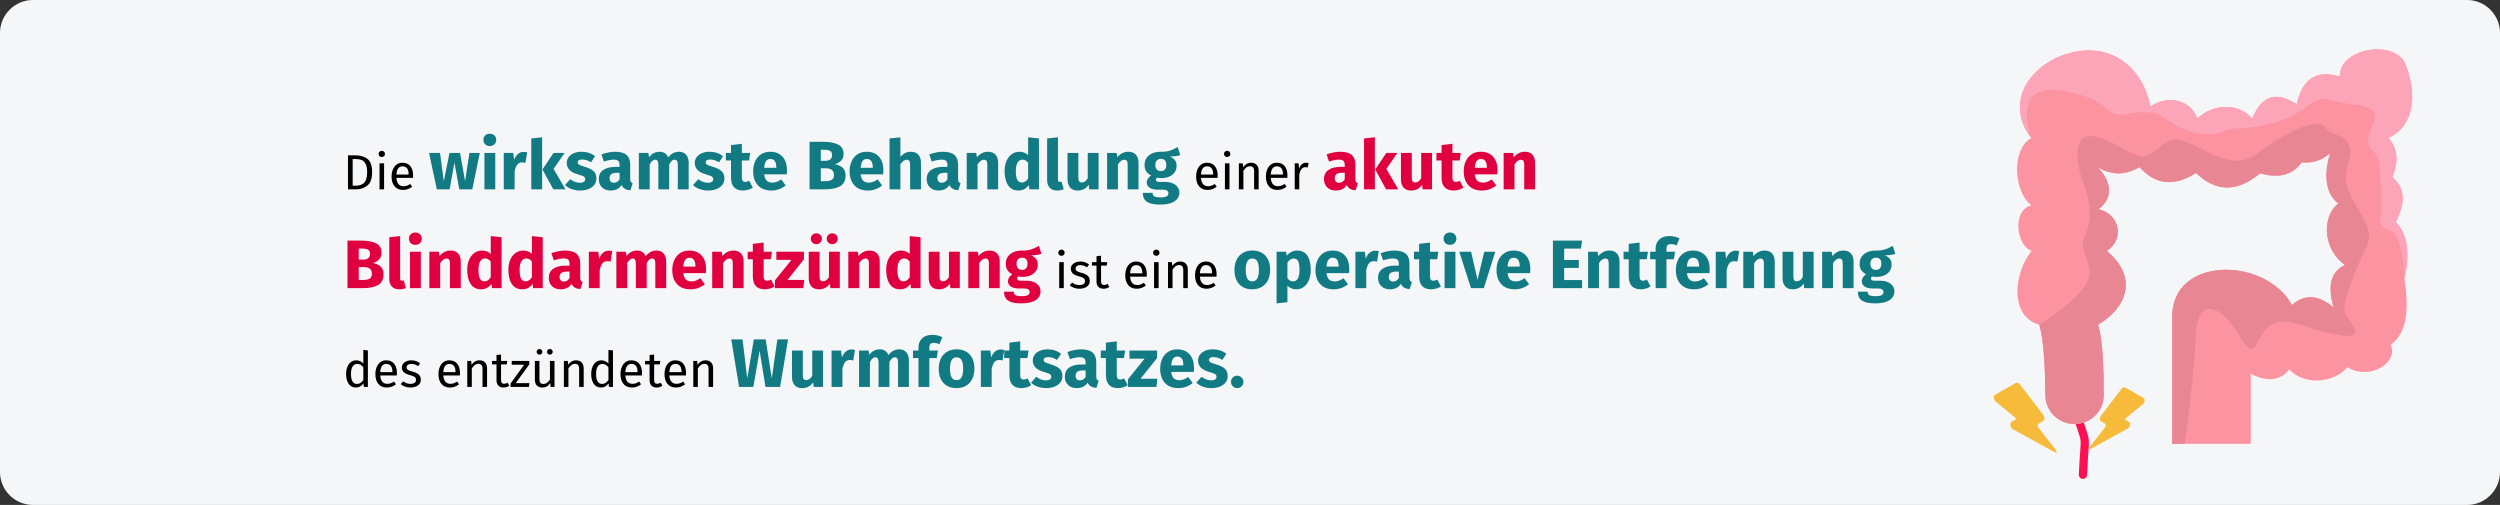 <?xml version="1.0" encoding="UTF-8"?>
<svg width="911px" height="184px" viewBox="0 0 911 184" version="1.1" xmlns="http://www.w3.org/2000/svg" xmlns:xlink="http://www.w3.org/1999/xlink">
    <rect x="0" y="0" width="911" height="184" fill="#333333" stroke="none"/>
    <title>blinddarmentzuendung-behandlung</title>
    <g id="Page-1" stroke="none" stroke-width="1" fill="none" fill-rule="evenodd">
        <g id="vorlage" transform="translate(2, -21037)">
            <g id="blinddarmentzuendung-behandlung" transform="translate(-2, 21037)">
                <g id="Group">
                    <path d="M12,0 L899,0 C905.6,0 911,5.4 911,12 L911,172 C911,178.6 905.6,184 899,184 L12,184 C5.4,184 0,178.6 0,172 L0,12 C0,5.4 5.4,0 12,0 Z" id="Path" fill="#F5F6F7" fill-rule="nonzero"></path>
                    <g id="Group-30" transform="translate(725.983, 18)">
                        <g id="Group" transform="translate(9.017, 0)">
                            <path d="M21.493,132.089 C25.842,145.92 24.726,138.348 24.021,155" id="Path" stroke="#FF1053" stroke-width="3" stroke-linecap="round" stroke-linejoin="round"></path>
                            <g fill-rule="nonzero" id="Path">
                                <path d="M8.131,100.321 C9.854,106.278 10.263,117.066 10.33,126.064 C10.373,131.849 15.132,136.512 20.976,136.51 C26.858,136.508 31.624,131.785 31.615,125.97 C31.601,116.76 31.309,105.904 29.518,100.321 C39.431,94.58 44.742,83.418 32.706,73.454 C39.154,69.38 37.721,60.213 29.698,58.207 C34.569,54.77 35.186,48.722 29.268,42.88 C34.744,46.07 39.824,45.803 44.598,42.88 C50.236,49.147 57.015,50.303 65.23,45.029 C71.984,51.498 79.595,52.631 88.585,45.172 C94.482,46.777 99.835,46.466 103.772,41.161 C107.336,41.536 110.792,40.638 114.088,37.867 C112.49,43.061 111.223,51.618 117.097,56.202 C111.366,60.213 110.936,72.532 119.533,78.548 C114.337,80.939 113.05,86.167 115.377,94.019 C110.152,89.717 105.062,88.762 100.19,93.159 C90.465,75.469 56.55,75.266 56.55,97.313 L56.55,143.725 L85.146,143.725 L85.146,118.227 C90.835,121.061 95.663,121.027 99.187,116.651 C104.682,122.401 115.234,121.808 120.392,115.792 C128.416,120.805 139.162,114.216 136.153,107.627 C142.582,102.994 142.72,93.88 141.168,83.562 C143.279,74.47 142.414,67.464 138.015,62.935 C141.427,56.187 141.667,50.516 136.726,46.605 C138.926,41.26 139.004,36.367 135.293,32.28 C144.479,28.124 146.325,16.523 141.168,4.634 C136.439,-3.674 117.24,-0.145 117.67,9.934 C109.403,7.344 104.044,10.478 101.909,19.961 C95.267,15.741 89.515,15.8 85.719,25.261 C81.134,19.674 71.678,19.388 65.66,25.261 C63.654,18.958 55.63,16.093 48.61,20.821 C45.3,4.47 31.183,-4.644 13.846,3.284 C-0.749,10.995 -1.672,23.843 5.213,32.28 C-2.341,36.553 -1.107,52.119 5.213,56.775 C-2.187,58.987 0.039,71.862 5.34,73.391 C-1.262,81.574 -2.803,97.293 8.131,100.321 Z" fill="#FC93A0"></path>
                                <path d="M121.118,52.12 C117.489,44.151 122.932,40.334 121.118,35.306 C119.303,30.277 114.949,32.073 112.047,28.122 C109.144,24.171 94.994,32.073 87.738,37.774 C80.481,43.475 73.225,39.256 64.517,34.946 C55.809,30.637 55.084,33.51 49.278,37.774 C43.473,42.039 36.943,33.15 28.235,31.717 C19.527,30.282 21.704,41.771 24.244,48.954 C26.784,56.138 27.509,61.525 24.969,67.305 C22.43,73.084 25.332,73.019 26.421,80.811 C27.509,88.603 8.131,100.321 8.131,100.321 C9.854,106.278 10.263,117.066 10.33,126.064 C10.373,131.849 15.131,136.512 20.976,136.51 C26.855,136.51 31.624,131.786 31.615,125.97 C31.601,116.76 31.309,105.904 29.518,100.321 C39.431,94.58 44.742,83.418 32.706,73.454 C39.154,69.38 37.721,60.213 29.698,58.207 C34.569,54.77 35.186,48.722 29.268,42.88 C34.744,46.07 39.824,45.803 44.598,42.88 C50.236,49.147 57.015,50.303 65.23,45.029 C71.984,51.498 79.595,52.631 88.585,45.172 C94.482,46.777 99.836,46.466 103.772,41.161 C107.336,41.535 110.792,40.638 114.088,37.866 C112.49,43.061 111.223,51.618 117.097,56.202 C111.366,60.213 110.936,72.532 119.533,78.548 C114.337,80.939 113.05,86.167 115.378,94.018 C110.152,89.717 105.062,88.762 100.19,93.159 C90.466,75.469 56.55,75.266 56.55,97.313 L56.55,143.724 L61.123,143.724 C62.623,132.43 64.977,113.44 65.179,104.067 C65.479,90.218 74.314,92.773 80.844,104.067 C87.375,115.36 86.287,104.985 92.092,100.72 C97.897,96.455 105.153,102.111 117.127,104.067 C129.1,106.022 120.029,98.879 119.303,95.287 C118.578,91.695 124.02,78.765 127.286,72.179 C130.551,65.592 124.746,60.088 121.118,52.12 L121.118,52.12 Z" fill="#E88793"></path>
                                <path d="M138.016,62.934 C141.427,56.186 141.667,50.515 136.726,46.605 C138.926,41.26 139.005,36.366 135.293,32.28 C144.48,28.123 146.326,16.523 141.168,4.634 C136.44,-3.674 117.24,-0.145 117.67,9.934 C109.404,7.344 104.044,10.478 101.91,19.961 C95.267,15.741 89.515,15.8 85.719,25.261 C81.134,19.674 71.678,19.388 65.66,25.261 C63.654,18.958 55.631,16.093 48.61,20.821 C45.3,4.47 31.183,-4.644 13.846,3.284 C-0.749,10.995 -1.672,23.843 5.213,32.28 C5.213,32.28 -2.968,11.241 17.35,15.192 C37.668,19.143 30.049,25.321 40.571,23.489 C51.092,21.657 52.181,24.197 56.898,27.057 C61.615,29.918 68.871,32.432 75.039,29.918 C81.207,27.404 79.03,30.302 92.454,27.057 C105.879,23.812 107.693,15.91 114.224,18.425 C120.755,20.939 133.453,18.809 129.825,27.057 C126.197,35.305 128.565,35.573 130.465,37.774 C132.365,39.974 132.002,41.637 132.728,52.119 C133.454,62.602 130.332,64.264 135.631,65.835 C140.929,67.406 141.168,83.561 141.168,83.561 C143.279,74.47 142.415,67.464 138.016,62.934 L138.016,62.934 Z" fill="#FDA5B8"></path>
                            </g>
                        </g>
                        <g id="Group" transform="translate(0, 120.028)" fill="#F7BB3C" fill-rule="nonzero">
                            <path d="M16.385,30.433 L7.045,15.653 C6.387,14.612 6.936,12.934 7.938,12.922 L10.016,12.896 L6.44,3.855 C6.012,2.774 6.586,1.415 7.475,1.404 L16.053,1.297 C16.594,1.291 17.056,1.813 17.166,2.554 L19.204,16.281 C19.355,17.299 18.793,18.275 18.051,18.284 L16.19,18.307 C15.691,18.313 15.315,18.975 15.423,19.657 L17.053,29.935 C17.14,30.481 16.648,30.849 16.385,30.433 L16.385,30.433 Z" id="Path" transform="translate(12.762, 15.955) rotate(-29) translate(-12.762, -15.955) "></path>
                            <path d="M47.943,28.781 L39.674,15.696 C39.092,14.775 39.578,13.29 40.465,13.279 L42.305,13.256 L39.139,5.252 C38.76,4.295 39.268,3.092 40.055,3.082 L47.648,2.988 C48.127,2.982 48.537,3.444 48.634,4.101 L50.438,16.252 C50.572,17.153 50.074,18.017 49.417,18.026 L47.77,18.046 C47.328,18.051 46.996,18.637 47.091,19.241 L48.534,28.339 C48.611,28.823 48.175,29.148 47.943,28.781 L47.943,28.781 Z" id="Path" transform="translate(44.735, 15.964) scale(-1, 1) rotate(-29) translate(-44.735, -15.964) "></path>
                        </g>
                    </g>
                </g>
                <g id="Die-wirksamste-Behan" transform="translate(126.116, 48.725)" fill-rule="nonzero">
                    <path d="M3.276,7.873 C5.148,7.873 6.651,8.308 7.785,9.178 C8.919,10.048 9.486,11.659 9.486,14.011 C9.486,16.303 8.919,17.92 7.785,18.862 C6.651,19.804 5.274,20.275 3.654,20.275 L0.684,20.275 L0.684,7.873 L3.276,7.873 Z M2.394,9.241 L2.394,18.925 L3.78,18.925 C4.932,18.925 5.868,18.571 6.588,17.863 C7.308,17.155 7.668,15.871 7.668,14.011 C7.668,12.703 7.482,11.698 7.11,10.996 C6.738,10.294 6.264,9.826 5.688,9.592 C5.112,9.358 4.434,9.241 3.654,9.241 L2.394,9.241 Z" id="Shape" fill="#000000"></path>
                    <path d="M13.842,10.789 L13.842,20.275 L12.186,20.275 L12.186,10.789 L13.842,10.789 Z M12.996,6.235 C13.344,6.235 13.626,6.343 13.842,6.559 C14.058,6.775 14.166,7.045 14.166,7.369 C14.166,7.693 14.058,7.96 13.842,8.17 C13.626,8.38 13.344,8.485 12.996,8.485 C12.66,8.485 12.384,8.38 12.168,8.17 C11.952,7.96 11.844,7.693 11.844,7.369 C11.844,7.045 11.952,6.775 12.168,6.559 C12.384,6.343 12.66,6.235 12.996,6.235 Z" id="Shape" fill="#000000"></path>
                    <path d="M24.426,15.253 C24.426,15.529 24.414,15.811 24.39,16.099 L18.342,16.099 C18.414,17.143 18.678,17.911 19.134,18.403 C19.59,18.895 20.178,19.141 20.898,19.141 C21.354,19.141 21.774,19.075 22.158,18.943 C22.542,18.811 22.944,18.601 23.364,18.313 L24.084,19.303 C23.076,20.095 21.972,20.491 20.772,20.491 C19.452,20.491 18.423,20.059 17.685,19.195 C16.947,18.331 16.578,17.143 16.578,15.631 C16.578,14.647 16.737,13.774 17.055,13.012 C17.373,12.25 17.829,11.653 18.423,11.221 C19.017,10.789 19.716,10.573 20.52,10.573 C21.78,10.573 22.746,10.987 23.418,11.815 C24.09,12.643 24.426,13.789 24.426,15.253 Z M22.788,14.767 C22.788,13.831 22.602,13.117 22.23,12.625 C21.858,12.133 21.3,11.887 20.556,11.887 C19.2,11.887 18.462,12.883 18.342,14.875 L22.788,14.875 L22.788,14.767 Z" id="Shape" fill="#000000"></path>
                    <polygon id="Path" fill="#117A83" points="48.732 7 45.982 20.275 41.257 20.275 39.482 10.525 37.732 20.275 33.057 20.275 30.232 7 34.232 7 35.607 17.325 37.682 7 41.532 7 43.357 17.325 44.957 7"></polygon>
                    <path d="M54.357,7 L54.357,20.275 L50.407,20.275 L50.407,7 L54.357,7 Z M52.357,0 C53.04,0 53.603,0.212 54.044,0.637 C54.486,1.062 54.707,1.6 54.707,2.25 C54.707,2.9 54.486,3.438 54.044,3.862 C53.603,4.287 53.04,4.5 52.357,4.5 C51.674,4.5 51.115,4.287 50.682,3.862 C50.249,3.438 50.032,2.9 50.032,2.25 C50.032,1.6 50.249,1.062 50.682,0.637 C51.115,0.212 51.674,0 52.357,0 Z" id="Shape" fill="#117A83"></path>
                    <path d="M64.657,6.625 C65.14,6.625 65.582,6.683 65.982,6.8 L65.357,10.625 C64.857,10.508 64.457,10.45 64.157,10.45 C63.374,10.45 62.778,10.721 62.37,11.262 C61.961,11.804 61.64,12.617 61.407,13.7 L61.407,20.275 L57.457,20.275 L57.457,7 L60.907,7 L61.232,9.575 C61.532,8.658 61.986,7.938 62.594,7.412 C63.203,6.888 63.89,6.625 64.657,6.625 Z" id="Path" fill="#117A83"></path>
                    <path d="M71.432,1.3 L71.432,20.275 L67.482,20.275 L67.482,1.725 L71.432,1.3 Z M79.632,7 L75.607,12.825 L79.957,20.275 L75.507,20.275 L71.557,13.025 L75.607,7 L79.632,7 Z" id="Shape" fill="#117A83"></path>
                    <path d="M85.832,6.575 C86.782,6.575 87.674,6.717 88.507,7 C89.34,7.283 90.074,7.683 90.707,8.2 L89.257,10.425 C88.174,9.742 87.082,9.4 85.982,9.4 C85.465,9.4 85.07,9.488 84.794,9.662 C84.519,9.838 84.382,10.083 84.382,10.4 C84.382,10.65 84.445,10.854 84.57,11.012 C84.695,11.171 84.949,11.333 85.332,11.5 C85.715,11.667 86.307,11.867 87.107,12.1 C88.49,12.5 89.519,13.021 90.195,13.662 C90.87,14.304 91.207,15.192 91.207,16.325 C91.207,17.225 90.949,18.004 90.432,18.663 C89.915,19.321 89.207,19.825 88.307,20.175 C87.407,20.525 86.407,20.7 85.307,20.7 C84.19,20.7 83.153,20.525 82.195,20.175 C81.236,19.825 80.424,19.342 79.757,18.725 L81.682,16.575 C82.799,17.442 83.974,17.875 85.207,17.875 C85.807,17.875 86.278,17.767 86.62,17.55 C86.961,17.333 87.132,17.025 87.132,16.625 C87.132,16.308 87.065,16.058 86.932,15.875 C86.799,15.692 86.54,15.521 86.157,15.363 C85.774,15.204 85.165,15.008 84.332,14.775 C83.015,14.392 82.032,13.858 81.382,13.175 C80.732,12.492 80.407,11.642 80.407,10.625 C80.407,9.858 80.628,9.171 81.07,8.562 C81.511,7.954 82.144,7.471 82.969,7.112 C83.794,6.754 84.749,6.575 85.832,6.575 Z" id="Path" fill="#117A83"></path>
                    <path d="M103.532,16.425 C103.532,16.925 103.603,17.292 103.745,17.525 C103.886,17.758 104.115,17.933 104.432,18.05 L103.607,20.625 C102.79,20.558 102.124,20.379 101.607,20.087 C101.09,19.796 100.69,19.333 100.407,18.7 C99.54,20.033 98.207,20.7 96.407,20.7 C95.09,20.7 94.04,20.317 93.257,19.55 C92.474,18.783 92.082,17.783 92.082,16.55 C92.082,15.1 92.615,13.992 93.682,13.225 C94.749,12.458 96.29,12.075 98.307,12.075 L99.657,12.075 L99.657,11.5 C99.657,10.717 99.49,10.179 99.157,9.887 C98.824,9.596 98.24,9.45 97.407,9.45 C96.974,9.45 96.449,9.512 95.832,9.637 C95.215,9.762 94.582,9.933 93.932,10.15 L93.032,7.55 C93.865,7.233 94.719,6.992 95.594,6.825 C96.469,6.658 97.282,6.575 98.032,6.575 C99.932,6.575 101.324,6.967 102.207,7.75 C103.09,8.533 103.532,9.708 103.532,11.275 L103.532,16.425 Z M97.557,17.875 C98.457,17.875 99.157,17.45 99.657,16.6 L99.657,14.25 L98.682,14.25 C97.782,14.25 97.111,14.408 96.669,14.725 C96.228,15.042 96.007,15.533 96.007,16.2 C96.007,16.733 96.144,17.146 96.419,17.438 C96.695,17.729 97.074,17.875 97.557,17.875 Z" id="Shape" fill="#117A83"></path>
                    <path d="M121.357,6.575 C122.407,6.575 123.249,6.929 123.882,7.638 C124.515,8.346 124.832,9.325 124.832,10.575 L124.832,20.275 L120.882,20.275 L120.882,11.25 C120.882,10.067 120.507,9.475 119.757,9.475 C119.34,9.475 118.974,9.617 118.657,9.9 C118.34,10.183 118.032,10.617 117.732,11.2 L117.732,20.275 L113.782,20.275 L113.782,11.25 C113.782,10.067 113.407,9.475 112.657,9.475 C112.257,9.475 111.894,9.621 111.57,9.912 C111.245,10.204 110.932,10.633 110.632,11.2 L110.632,20.275 L106.682,20.275 L106.682,7 L110.132,7 L110.407,8.55 C110.924,7.883 111.495,7.388 112.12,7.062 C112.745,6.737 113.457,6.575 114.257,6.575 C115.007,6.575 115.653,6.758 116.195,7.125 C116.736,7.492 117.132,8.008 117.382,8.675 C117.915,7.958 118.503,7.429 119.144,7.088 C119.786,6.746 120.524,6.575 121.357,6.575 Z" id="Path" fill="#117A83"></path>
                    <path d="M132.482,6.575 C133.432,6.575 134.324,6.717 135.157,7 C135.99,7.283 136.724,7.683 137.357,8.2 L135.907,10.425 C134.824,9.742 133.732,9.4 132.632,9.4 C132.115,9.4 131.72,9.488 131.445,9.662 C131.169,9.838 131.032,10.083 131.032,10.4 C131.032,10.65 131.095,10.854 131.22,11.012 C131.345,11.171 131.599,11.333 131.982,11.5 C132.365,11.667 132.957,11.867 133.757,12.1 C135.14,12.5 136.169,13.021 136.845,13.662 C137.519,14.304 137.857,15.192 137.857,16.325 C137.857,17.225 137.599,18.004 137.082,18.663 C136.565,19.321 135.857,19.825 134.957,20.175 C134.057,20.525 133.057,20.7 131.957,20.7 C130.84,20.7 129.803,20.525 128.845,20.175 C127.886,19.825 127.074,19.342 126.407,18.725 L128.332,16.575 C129.449,17.442 130.624,17.875 131.857,17.875 C132.457,17.875 132.928,17.767 133.269,17.55 C133.611,17.333 133.782,17.025 133.782,16.625 C133.782,16.308 133.715,16.058 133.582,15.875 C133.449,15.692 133.19,15.521 132.807,15.363 C132.424,15.204 131.815,15.008 130.982,14.775 C129.665,14.392 128.682,13.858 128.032,13.175 C127.382,12.492 127.057,11.642 127.057,10.625 C127.057,9.858 127.278,9.171 127.719,8.562 C128.161,7.954 128.794,7.471 129.619,7.112 C130.445,6.754 131.399,6.575 132.482,6.575 Z" id="Path" fill="#117A83"></path>
                    <path d="M148.207,19.65 C147.724,19.983 147.161,20.242 146.519,20.425 C145.878,20.608 145.24,20.7 144.607,20.7 C141.707,20.683 140.257,19.083 140.257,15.9 L140.257,9.75 L138.382,9.75 L138.382,7 L140.257,7 L140.257,4.125 L144.207,3.675 L144.207,7 L147.257,7 L146.832,9.75 L144.207,9.75 L144.207,15.85 C144.207,16.467 144.307,16.908 144.507,17.175 C144.707,17.442 145.024,17.575 145.457,17.575 C145.907,17.575 146.382,17.433 146.882,17.15 L148.207,19.65 Z" id="Path" fill="#117A83"></path>
                    <path d="M160.657,13.375 C160.657,13.925 160.632,14.4 160.582,14.8 L152.357,14.8 C152.49,15.917 152.807,16.7 153.307,17.15 C153.807,17.6 154.499,17.825 155.382,17.825 C155.915,17.825 156.432,17.729 156.932,17.538 C157.432,17.346 157.974,17.05 158.557,16.65 L160.182,18.85 C158.632,20.083 156.907,20.7 155.007,20.7 C152.857,20.7 151.207,20.067 150.057,18.8 C148.907,17.533 148.332,15.833 148.332,13.7 C148.332,12.35 148.574,11.137 149.057,10.062 C149.54,8.988 150.249,8.137 151.182,7.513 C152.115,6.888 153.232,6.575 154.532,6.575 C156.449,6.575 157.949,7.175 159.032,8.375 C160.115,9.575 160.657,11.242 160.657,13.375 Z M156.782,12.25 C156.749,10.217 156.032,9.2 154.632,9.2 C153.949,9.2 153.419,9.45 153.044,9.95 C152.669,10.45 152.44,11.275 152.357,12.425 L156.782,12.425 L156.782,12.25 Z" id="Shape" fill="#117A83"></path>
                    <path d="M178.107,11.1 C179.257,11.317 180.195,11.742 180.919,12.375 C181.644,13.008 182.007,13.958 182.007,15.225 C182.007,17.075 181.345,18.379 180.019,19.137 C178.695,19.896 176.84,20.275 174.457,20.275 L168.882,20.275 L168.882,2.95 L173.782,2.95 C176.215,2.95 178.074,3.296 179.357,3.987 C180.64,4.679 181.282,5.808 181.282,7.375 C181.282,8.392 180.978,9.213 180.369,9.838 C179.761,10.463 179.007,10.883 178.107,11.1 Z M172.982,5.85 L172.982,9.875 L174.507,9.875 C176.24,9.875 177.107,9.175 177.107,7.775 C177.107,7.075 176.874,6.579 176.407,6.287 C175.94,5.996 175.199,5.85 174.182,5.85 L172.982,5.85 Z M174.482,17.3 C175.565,17.3 176.386,17.137 176.945,16.812 C177.503,16.488 177.782,15.883 177.782,15 C177.782,13.4 176.782,12.6 174.782,12.6 L172.982,12.6 L172.982,17.3 L174.482,17.3 Z" id="Shape" fill="#117A83"></path>
                    <path d="M195.807,13.375 C195.807,13.925 195.782,14.4 195.732,14.8 L187.507,14.8 C187.64,15.917 187.957,16.7 188.457,17.15 C188.957,17.6 189.649,17.825 190.532,17.825 C191.065,17.825 191.582,17.729 192.082,17.538 C192.582,17.346 193.124,17.05 193.707,16.65 L195.332,18.85 C193.782,20.083 192.057,20.7 190.157,20.7 C188.007,20.7 186.357,20.067 185.207,18.8 C184.057,17.533 183.482,15.833 183.482,13.7 C183.482,12.35 183.724,11.137 184.207,10.062 C184.69,8.988 185.399,8.137 186.332,7.513 C187.265,6.888 188.382,6.575 189.682,6.575 C191.599,6.575 193.099,7.175 194.182,8.375 C195.265,9.575 195.807,11.242 195.807,13.375 Z M191.932,12.25 C191.899,10.217 191.182,9.2 189.782,9.2 C189.099,9.2 188.57,9.45 188.195,9.95 C187.82,10.45 187.59,11.275 187.507,12.425 L191.932,12.425 L191.932,12.25 Z" id="Shape" fill="#117A83"></path>
                    <path d="M205.807,6.575 C206.957,6.575 207.857,6.925 208.507,7.625 C209.157,8.325 209.482,9.308 209.482,10.575 L209.482,20.275 L205.532,20.275 L205.532,11.25 C205.532,10.583 205.424,10.121 205.207,9.863 C204.99,9.604 204.682,9.475 204.282,9.475 C203.482,9.475 202.715,10.042 201.982,11.175 L201.982,20.275 L198.032,20.275 L198.032,1.725 L201.982,1.325 L201.982,8.425 C202.532,7.808 203.115,7.346 203.732,7.037 C204.349,6.729 205.04,6.575 205.807,6.575 Z" id="Path" fill="#117A83"></path>
                    <path d="M223.007,16.425 C223.007,16.925 223.078,17.292 223.22,17.525 C223.361,17.758 223.59,17.933 223.907,18.05 L223.082,20.625 C222.265,20.558 221.599,20.379 221.082,20.087 C220.565,19.796 220.165,19.333 219.882,18.7 C219.015,20.033 217.682,20.7 215.882,20.7 C214.565,20.7 213.515,20.317 212.732,19.55 C211.949,18.783 211.557,17.783 211.557,16.55 C211.557,15.1 212.09,13.992 213.157,13.225 C214.224,12.458 215.765,12.075 217.782,12.075 L219.132,12.075 L219.132,11.5 C219.132,10.717 218.965,10.179 218.632,9.887 C218.299,9.596 217.715,9.45 216.882,9.45 C216.449,9.45 215.924,9.512 215.307,9.637 C214.69,9.762 214.057,9.933 213.407,10.15 L212.507,7.55 C213.34,7.233 214.195,6.992 215.07,6.825 C215.945,6.658 216.757,6.575 217.507,6.575 C219.407,6.575 220.799,6.967 221.682,7.75 C222.565,8.533 223.007,9.708 223.007,11.275 L223.007,16.425 Z M217.032,17.875 C217.932,17.875 218.632,17.45 219.132,16.6 L219.132,14.25 L218.157,14.25 C217.257,14.25 216.586,14.408 216.144,14.725 C215.703,15.042 215.482,15.533 215.482,16.2 C215.482,16.733 215.619,17.146 215.894,17.438 C216.169,17.729 216.549,17.875 217.032,17.875 Z" id="Shape" fill="#117A83"></path>
                    <path d="M233.932,6.575 C235.082,6.575 235.982,6.925 236.632,7.625 C237.282,8.325 237.607,9.308 237.607,10.575 L237.607,20.275 L233.657,20.275 L233.657,11.25 C233.657,10.583 233.553,10.121 233.345,9.863 C233.136,9.604 232.824,9.475 232.407,9.475 C231.607,9.475 230.84,10.05 230.107,11.2 L230.107,20.275 L226.157,20.275 L226.157,7 L229.607,7 L229.882,8.575 C230.449,7.908 231.061,7.408 231.72,7.075 C232.378,6.742 233.115,6.575 233.932,6.575 Z" id="Path" fill="#117A83"></path>
                    <path d="M252.482,1.725 L252.482,20.275 L248.982,20.275 L248.782,18.725 C247.849,20.042 246.59,20.7 245.007,20.7 C243.357,20.7 242.103,20.067 241.244,18.8 C240.386,17.533 239.957,15.8 239.957,13.6 C239.957,12.25 240.182,11.042 240.632,9.975 C241.082,8.908 241.72,8.075 242.544,7.475 C243.369,6.875 244.315,6.575 245.382,6.575 C246.649,6.575 247.699,6.992 248.532,7.825 L248.532,1.3 L252.482,1.725 Z M246.232,17.8 C247.149,17.8 247.915,17.3 248.532,16.3 L248.532,10.575 C248.215,10.192 247.894,9.908 247.57,9.725 C247.244,9.542 246.874,9.45 246.457,9.45 C245.724,9.45 245.14,9.792 244.707,10.475 C244.274,11.158 244.057,12.208 244.057,13.625 C244.057,15.175 244.244,16.258 244.619,16.875 C244.994,17.492 245.532,17.8 246.232,17.8 Z" id="Shape" fill="#117A83"></path>
                    <path d="M259.107,20.7 C257.957,20.7 257.061,20.371 256.42,19.712 C255.778,19.054 255.457,18.117 255.457,16.9 L255.457,1.725 L259.407,1.3 L259.407,16.75 C259.407,17.3 259.632,17.575 260.082,17.575 C260.315,17.575 260.532,17.533 260.732,17.45 L261.507,20.25 C260.79,20.55 259.99,20.7 259.107,20.7 Z" id="Path" fill="#117A83"></path>
                    <path d="M274.207,20.275 L270.782,20.275 L270.607,18.6 C269.64,20 268.299,20.7 266.582,20.7 C265.365,20.7 264.445,20.333 263.82,19.6 C263.195,18.867 262.882,17.842 262.882,16.525 L262.882,7 L266.832,7 L266.832,16.025 C266.832,16.675 266.936,17.129 267.144,17.387 C267.353,17.646 267.674,17.775 268.107,17.775 C268.94,17.775 269.657,17.258 270.257,16.225 L270.257,7 L274.207,7 L274.207,20.275 Z" id="Path" fill="#117A83"></path>
                    <path d="M285.082,6.575 C286.232,6.575 287.132,6.925 287.782,7.625 C288.432,8.325 288.757,9.308 288.757,10.575 L288.757,20.275 L284.807,20.275 L284.807,11.25 C284.807,10.583 284.703,10.121 284.495,9.863 C284.286,9.604 283.974,9.475 283.557,9.475 C282.757,9.475 281.99,10.05 281.257,11.2 L281.257,20.275 L277.307,20.275 L277.307,7 L280.757,7 L281.032,8.575 C281.599,7.908 282.211,7.408 282.87,7.075 C283.528,6.742 284.265,6.575 285.082,6.575 Z" id="Path" fill="#117A83"></path>
                    <path d="M303.957,7.775 C303.09,8.125 301.815,8.3 300.132,8.3 C300.999,8.667 301.632,9.117 302.032,9.65 C302.432,10.183 302.632,10.875 302.632,11.725 C302.632,12.575 302.407,13.338 301.957,14.012 C301.507,14.688 300.861,15.217 300.019,15.6 C299.178,15.983 298.19,16.175 297.057,16.175 C296.524,16.175 296.015,16.125 295.532,16.025 C295.399,16.092 295.295,16.196 295.219,16.337 C295.144,16.479 295.107,16.625 295.107,16.775 C295.107,17.025 295.203,17.221 295.394,17.363 C295.586,17.504 295.974,17.575 296.557,17.575 L298.557,17.575 C299.574,17.575 300.465,17.742 301.232,18.075 C301.999,18.408 302.59,18.867 303.007,19.45 C303.424,20.033 303.632,20.692 303.632,21.425 C303.632,22.808 303.036,23.887 301.844,24.663 C300.653,25.438 298.932,25.825 296.682,25.825 C295.065,25.825 293.79,25.654 292.857,25.312 C291.924,24.971 291.269,24.492 290.894,23.875 C290.519,23.258 290.332,22.483 290.332,21.55 L293.882,21.55 C293.882,21.95 293.961,22.267 294.12,22.5 C294.278,22.733 294.565,22.908 294.982,23.025 C295.399,23.142 295.999,23.2 296.782,23.2 C297.865,23.2 298.615,23.071 299.032,22.812 C299.449,22.554 299.657,22.183 299.657,21.7 C299.657,21.3 299.499,20.983 299.182,20.75 C298.865,20.517 298.39,20.4 297.757,20.4 L295.832,20.4 C294.465,20.4 293.445,20.154 292.769,19.663 C292.094,19.171 291.757,18.542 291.757,17.775 C291.757,17.292 291.899,16.821 292.182,16.363 C292.465,15.904 292.849,15.525 293.332,15.225 C292.499,14.775 291.894,14.246 291.519,13.637 C291.144,13.029 290.957,12.292 290.957,11.425 C290.957,9.942 291.49,8.762 292.557,7.888 C293.624,7.013 295.032,6.575 296.782,6.575 C298.115,6.608 299.245,6.475 300.17,6.175 C301.094,5.875 302.049,5.433 303.032,4.85 L303.957,7.775 Z M296.882,9.175 C296.265,9.175 295.778,9.371 295.42,9.762 C295.061,10.154 294.882,10.692 294.882,11.375 C294.882,12.092 295.061,12.646 295.42,13.037 C295.778,13.429 296.265,13.625 296.882,13.625 C297.532,13.625 298.028,13.433 298.37,13.05 C298.711,12.667 298.882,12.092 298.882,11.325 C298.882,9.892 298.215,9.175 296.882,9.175 Z" id="Shape" fill="#117A83"></path>
                    <path d="M317.601,15.253 C317.601,15.529 317.589,15.811 317.565,16.099 L311.517,16.099 C311.589,17.143 311.853,17.911 312.309,18.403 C312.765,18.895 313.353,19.141 314.073,19.141 C314.529,19.141 314.949,19.075 315.333,18.943 C315.717,18.811 316.119,18.601 316.539,18.313 L317.259,19.303 C316.251,20.095 315.147,20.491 313.947,20.491 C312.627,20.491 311.598,20.059 310.86,19.195 C310.122,18.331 309.753,17.143 309.753,15.631 C309.753,14.647 309.912,13.774 310.23,13.012 C310.548,12.25 311.004,11.653 311.598,11.221 C312.192,10.789 312.891,10.573 313.695,10.573 C314.955,10.573 315.921,10.987 316.593,11.815 C317.265,12.643 317.601,13.789 317.601,15.253 Z M315.963,14.767 C315.963,13.831 315.777,13.117 315.405,12.625 C315.033,12.133 314.475,11.887 313.731,11.887 C312.375,11.887 311.637,12.883 311.517,14.875 L315.963,14.875 L315.963,14.767 Z" id="Shape" fill="#000000"></path>
                    <path d="M321.903,10.789 L321.903,20.275 L320.247,20.275 L320.247,10.789 L321.903,10.789 Z M321.057,6.235 C321.405,6.235 321.687,6.343 321.903,6.559 C322.119,6.775 322.227,7.045 322.227,7.369 C322.227,7.693 322.119,7.96 321.903,8.17 C321.687,8.38 321.405,8.485 321.057,8.485 C320.721,8.485 320.445,8.38 320.229,8.17 C320.013,7.96 319.905,7.693 319.905,7.369 C319.905,7.045 320.013,6.775 320.229,6.559 C320.445,6.343 320.721,6.235 321.057,6.235 Z" id="Shape" fill="#000000"></path>
                    <path d="M329.787,10.573 C330.651,10.573 331.326,10.831 331.812,11.347 C332.298,11.863 332.541,12.571 332.541,13.471 L332.541,20.275 L330.885,20.275 L330.885,13.705 C330.885,13.033 330.759,12.559 330.507,12.283 C330.255,12.007 329.883,11.869 329.391,11.869 C328.887,11.869 328.443,12.013 328.059,12.301 C327.675,12.589 327.315,13.003 326.979,13.543 L326.979,20.275 L325.323,20.275 L325.323,10.789 L326.745,10.789 L326.889,12.193 C327.225,11.689 327.642,11.293 328.14,11.005 C328.638,10.717 329.187,10.573 329.787,10.573 Z" id="Path" fill="#000000"></path>
                    <path d="M343.035,15.253 C343.035,15.529 343.023,15.811 342.999,16.099 L336.951,16.099 C337.023,17.143 337.287,17.911 337.743,18.403 C338.199,18.895 338.787,19.141 339.507,19.141 C339.963,19.141 340.383,19.075 340.767,18.943 C341.151,18.811 341.553,18.601 341.973,18.313 L342.693,19.303 C341.685,20.095 340.581,20.491 339.381,20.491 C338.061,20.491 337.032,20.059 336.294,19.195 C335.556,18.331 335.187,17.143 335.187,15.631 C335.187,14.647 335.346,13.774 335.664,13.012 C335.982,12.25 336.438,11.653 337.032,11.221 C337.626,10.789 338.325,10.573 339.129,10.573 C340.389,10.573 341.355,10.987 342.027,11.815 C342.699,12.643 343.035,13.789 343.035,15.253 Z M341.397,14.767 C341.397,13.831 341.211,13.117 340.839,12.625 C340.467,12.133 339.909,11.887 339.165,11.887 C337.809,11.887 337.071,12.883 336.951,14.875 L341.397,14.875 L341.397,14.767 Z" id="Shape" fill="#000000"></path>
                    <path d="M349.803,10.573 C350.139,10.573 350.451,10.609 350.739,10.681 L350.433,12.301 C350.145,12.229 349.869,12.193 349.605,12.193 C349.017,12.193 348.543,12.409 348.183,12.841 C347.823,13.273 347.541,13.945 347.337,14.857 L347.337,20.275 L345.681,20.275 L345.681,10.789 L347.103,10.789 L347.265,12.715 C347.517,12.007 347.859,11.473 348.291,11.113 C348.723,10.753 349.227,10.573 349.803,10.573 Z" id="Path" fill="#000000"></path>
                    <path d="M367.789,16.425 C367.789,16.925 367.86,17.292 368.002,17.525 C368.143,17.758 368.372,17.933 368.689,18.05 L367.864,20.625 C367.047,20.558 366.381,20.379 365.864,20.087 C365.347,19.796 364.947,19.333 364.664,18.7 C363.797,20.033 362.464,20.7 360.664,20.7 C359.347,20.7 358.297,20.317 357.514,19.55 C356.731,18.783 356.339,17.783 356.339,16.55 C356.339,15.1 356.872,13.992 357.939,13.225 C359.006,12.458 360.547,12.075 362.564,12.075 L363.914,12.075 L363.914,11.5 C363.914,10.717 363.747,10.179 363.414,9.887 C363.081,9.596 362.497,9.45 361.664,9.45 C361.231,9.45 360.706,9.512 360.089,9.637 C359.472,9.762 358.839,9.933 358.189,10.15 L357.289,7.55 C358.122,7.233 358.976,6.992 359.851,6.825 C360.726,6.658 361.539,6.575 362.289,6.575 C364.189,6.575 365.581,6.967 366.464,7.75 C367.347,8.533 367.789,9.708 367.789,11.275 L367.789,16.425 Z M361.814,17.875 C362.714,17.875 363.414,17.45 363.914,16.6 L363.914,14.25 L362.939,14.25 C362.039,14.25 361.368,14.408 360.926,14.725 C360.485,15.042 360.264,15.533 360.264,16.2 C360.264,16.733 360.401,17.146 360.676,17.438 C360.952,17.729 361.331,17.875 361.814,17.875 Z" id="Shape" fill="#E0003F"></path>
                    <path d="M374.889,1.3 L374.889,20.275 L370.939,20.275 L370.939,1.725 L374.889,1.3 Z M383.089,7 L379.064,12.825 L383.414,20.275 L378.964,20.275 L375.014,13.025 L379.064,7 L383.089,7 Z" id="Shape" fill="#E0003F"></path>
                    <path d="M395.714,20.275 L392.289,20.275 L392.114,18.6 C391.147,20 389.806,20.7 388.089,20.7 C386.872,20.7 385.952,20.333 385.327,19.6 C384.702,18.867 384.389,17.842 384.389,16.525 L384.389,7 L388.339,7 L388.339,16.025 C388.339,16.675 388.443,17.129 388.651,17.387 C388.86,17.646 389.181,17.775 389.614,17.775 C390.447,17.775 391.164,17.258 391.764,16.225 L391.764,7 L395.714,7 L395.714,20.275 Z" id="Path" fill="#E0003F"></path>
                    <path d="M407.139,19.65 C406.656,19.983 406.093,20.242 405.452,20.425 C404.81,20.608 404.172,20.7 403.539,20.7 C400.639,20.683 399.189,19.083 399.189,15.9 L399.189,9.75 L397.314,9.75 L397.314,7 L399.189,7 L399.189,4.125 L403.139,3.675 L403.139,7 L406.189,7 L405.764,9.75 L403.139,9.75 L403.139,15.85 C403.139,16.467 403.239,16.908 403.439,17.175 C403.639,17.442 403.956,17.575 404.389,17.575 C404.839,17.575 405.314,17.433 405.814,17.15 L407.139,19.65 Z" id="Path" fill="#E0003F"></path>
                    <path d="M419.589,13.375 C419.589,13.925 419.564,14.4 419.514,14.8 L411.289,14.8 C411.422,15.917 411.739,16.7 412.239,17.15 C412.739,17.6 413.431,17.825 414.314,17.825 C414.847,17.825 415.364,17.729 415.864,17.538 C416.364,17.346 416.906,17.05 417.489,16.65 L419.114,18.85 C417.564,20.083 415.839,20.7 413.939,20.7 C411.789,20.7 410.139,20.067 408.989,18.8 C407.839,17.533 407.264,15.833 407.264,13.7 C407.264,12.35 407.506,11.137 407.989,10.062 C408.472,8.988 409.181,8.137 410.114,7.513 C411.047,6.888 412.164,6.575 413.464,6.575 C415.381,6.575 416.881,7.175 417.964,8.375 C419.047,9.575 419.589,11.242 419.589,13.375 Z M415.714,12.25 C415.681,10.217 414.964,9.2 413.564,9.2 C412.881,9.2 412.351,9.45 411.976,9.95 C411.601,10.45 411.372,11.275 411.289,12.425 L415.714,12.425 L415.714,12.25 Z" id="Shape" fill="#E0003F"></path>
                    <path d="M429.589,6.575 C430.739,6.575 431.639,6.925 432.289,7.625 C432.939,8.325 433.264,9.308 433.264,10.575 L433.264,20.275 L429.314,20.275 L429.314,11.25 C429.314,10.583 429.21,10.121 429.002,9.863 C428.793,9.604 428.481,9.475 428.064,9.475 C427.264,9.475 426.497,10.05 425.764,11.2 L425.764,20.275 L421.814,20.275 L421.814,7 L425.264,7 L425.539,8.575 C426.106,7.908 426.718,7.408 427.377,7.075 C428.035,6.742 428.772,6.575 429.589,6.575 Z" id="Path" fill="#E0003F"></path>
                    <path d="M9.734,47.1 C10.884,47.317 11.822,47.742 12.546,48.375 C13.271,49.008 13.634,49.958 13.634,51.225 C13.634,53.075 12.972,54.379 11.646,55.138 C10.322,55.896 8.467,56.275 6.084,56.275 L0.509,56.275 L0.509,38.95 L5.409,38.95 C7.842,38.95 9.701,39.296 10.984,39.987 C12.267,40.679 12.909,41.808 12.909,43.375 C12.909,44.392 12.605,45.212 11.996,45.837 C11.388,46.462 10.634,46.883 9.734,47.1 Z M4.609,41.85 L4.609,45.875 L6.134,45.875 C7.867,45.875 8.734,45.175 8.734,43.775 C8.734,43.075 8.501,42.579 8.034,42.288 C7.567,41.996 6.826,41.85 5.809,41.85 L4.609,41.85 Z M6.109,53.3 C7.192,53.3 8.013,53.138 8.572,52.812 C9.13,52.487 9.409,51.883 9.409,51 C9.409,49.4 8.409,48.6 6.409,48.6 L4.609,48.6 L4.609,53.3 L6.109,53.3 Z" id="Shape" fill="#E0003F"></path>
                    <path d="M19.384,56.7 C18.234,56.7 17.338,56.371 16.697,55.712 C16.055,55.054 15.734,54.117 15.734,52.9 L15.734,37.725 L19.684,37.3 L19.684,52.75 C19.684,53.3 19.909,53.575 20.359,53.575 C20.592,53.575 20.809,53.533 21.009,53.45 L21.784,56.25 C21.067,56.55 20.267,56.7 19.384,56.7 Z" id="Path" fill="#E0003F"></path>
                    <path d="M27.234,43 L27.234,56.275 L23.284,56.275 L23.284,43 L27.234,43 Z M25.234,36 C25.917,36 26.48,36.212 26.922,36.638 C27.363,37.062 27.584,37.6 27.584,38.25 C27.584,38.9 27.363,39.438 26.922,39.862 C26.48,40.288 25.917,40.5 25.234,40.5 C24.551,40.5 23.992,40.288 23.559,39.862 C23.126,39.438 22.909,38.9 22.909,38.25 C22.909,37.6 23.126,37.062 23.559,36.638 C23.992,36.212 24.551,36 25.234,36 Z" id="Shape" fill="#E0003F"></path>
                    <path d="M38.109,42.575 C39.259,42.575 40.159,42.925 40.809,43.625 C41.459,44.325 41.784,45.308 41.784,46.575 L41.784,56.275 L37.834,56.275 L37.834,47.25 C37.834,46.583 37.73,46.121 37.522,45.862 C37.313,45.604 37.001,45.475 36.584,45.475 C35.784,45.475 35.017,46.05 34.284,47.2 L34.284,56.275 L30.334,56.275 L30.334,43 L33.784,43 L34.059,44.575 C34.626,43.908 35.238,43.408 35.897,43.075 C36.555,42.742 37.292,42.575 38.109,42.575 Z" id="Path" fill="#E0003F"></path>
                    <path d="M56.659,37.725 L56.659,56.275 L53.159,56.275 L52.959,54.725 C52.026,56.042 50.767,56.7 49.184,56.7 C47.534,56.7 46.28,56.067 45.422,54.8 C44.563,53.533 44.134,51.8 44.134,49.6 C44.134,48.25 44.359,47.042 44.809,45.975 C45.259,44.908 45.897,44.075 46.721,43.475 C47.547,42.875 48.492,42.575 49.559,42.575 C50.826,42.575 51.876,42.992 52.709,43.825 L52.709,37.3 L56.659,37.725 Z M50.409,53.8 C51.326,53.8 52.092,53.3 52.709,52.3 L52.709,46.575 C52.392,46.192 52.072,45.908 51.746,45.725 C51.422,45.542 51.051,45.45 50.634,45.45 C49.901,45.45 49.317,45.792 48.884,46.475 C48.451,47.158 48.234,48.208 48.234,49.625 C48.234,51.175 48.422,52.258 48.797,52.875 C49.172,53.492 49.709,53.8 50.409,53.8 Z" id="Shape" fill="#E0003F"></path>
                    <path d="M71.659,37.725 L71.659,56.275 L68.159,56.275 L67.959,54.725 C67.026,56.042 65.767,56.7 64.184,56.7 C62.534,56.7 61.28,56.067 60.422,54.8 C59.563,53.533 59.134,51.8 59.134,49.6 C59.134,48.25 59.359,47.042 59.809,45.975 C60.259,44.908 60.897,44.075 61.721,43.475 C62.547,42.875 63.492,42.575 64.559,42.575 C65.826,42.575 66.876,42.992 67.709,43.825 L67.709,37.3 L71.659,37.725 Z M65.409,53.8 C66.326,53.8 67.092,53.3 67.709,52.3 L67.709,46.575 C67.392,46.192 67.072,45.908 66.746,45.725 C66.421,45.542 66.051,45.45 65.634,45.45 C64.901,45.45 64.317,45.792 63.884,46.475 C63.451,47.158 63.234,48.208 63.234,49.625 C63.234,51.175 63.422,52.258 63.797,52.875 C64.171,53.492 64.709,53.8 65.409,53.8 Z" id="Shape" fill="#E0003F"></path>
                    <path d="M85.309,52.425 C85.309,52.925 85.38,53.292 85.522,53.525 C85.663,53.758 85.892,53.933 86.209,54.05 L85.384,56.625 C84.567,56.558 83.901,56.379 83.384,56.087 C82.867,55.796 82.467,55.333 82.184,54.7 C81.317,56.033 79.984,56.7 78.184,56.7 C76.867,56.7 75.817,56.317 75.034,55.55 C74.251,54.783 73.859,53.783 73.859,52.55 C73.859,51.1 74.392,49.992 75.459,49.225 C76.526,48.458 78.067,48.075 80.084,48.075 L81.434,48.075 L81.434,47.5 C81.434,46.717 81.267,46.179 80.934,45.888 C80.601,45.596 80.017,45.45 79.184,45.45 C78.751,45.45 78.226,45.513 77.609,45.638 C76.992,45.763 76.359,45.933 75.709,46.15 L74.809,43.55 C75.642,43.233 76.496,42.992 77.371,42.825 C78.246,42.658 79.059,42.575 79.809,42.575 C81.709,42.575 83.101,42.967 83.984,43.75 C84.867,44.533 85.309,45.708 85.309,47.275 L85.309,52.425 Z M79.334,53.875 C80.234,53.875 80.934,53.45 81.434,52.6 L81.434,50.25 L80.459,50.25 C79.559,50.25 78.888,50.408 78.447,50.725 C78.005,51.042 77.784,51.533 77.784,52.2 C77.784,52.733 77.921,53.146 78.197,53.438 C78.472,53.729 78.851,53.875 79.334,53.875 Z" id="Shape" fill="#E0003F"></path>
                    <path d="M95.659,42.625 C96.142,42.625 96.584,42.683 96.984,42.8 L96.359,46.625 C95.859,46.508 95.459,46.45 95.159,46.45 C94.376,46.45 93.78,46.721 93.371,47.263 C92.963,47.804 92.642,48.617 92.409,49.7 L92.409,56.275 L88.459,56.275 L88.459,43 L91.909,43 L92.234,45.575 C92.534,44.658 92.988,43.938 93.597,43.413 C94.205,42.888 94.892,42.625 95.659,42.625 Z" id="Path" fill="#E0003F"></path>
                    <path d="M113.159,42.575 C114.209,42.575 115.051,42.929 115.684,43.638 C116.317,44.346 116.634,45.325 116.634,46.575 L116.634,56.275 L112.684,56.275 L112.684,47.25 C112.684,46.067 112.309,45.475 111.559,45.475 C111.142,45.475 110.776,45.617 110.459,45.9 C110.142,46.183 109.834,46.617 109.534,47.2 L109.534,56.275 L105.584,56.275 L105.584,47.25 C105.584,46.067 105.209,45.475 104.459,45.475 C104.059,45.475 103.697,45.621 103.371,45.913 C103.046,46.204 102.734,46.633 102.434,47.2 L102.434,56.275 L98.484,56.275 L98.484,43 L101.934,43 L102.209,44.55 C102.726,43.883 103.296,43.388 103.921,43.062 C104.546,42.737 105.259,42.575 106.059,42.575 C106.809,42.575 107.455,42.758 107.996,43.125 C108.538,43.492 108.934,44.008 109.184,44.675 C109.717,43.958 110.305,43.429 110.947,43.087 C111.588,42.746 112.326,42.575 113.159,42.575 Z" id="Path" fill="#E0003F"></path>
                    <path d="M131.184,49.375 C131.184,49.925 131.159,50.4 131.109,50.8 L122.884,50.8 C123.017,51.917 123.334,52.7 123.834,53.15 C124.334,53.6 125.026,53.825 125.909,53.825 C126.442,53.825 126.959,53.729 127.459,53.538 C127.959,53.346 128.501,53.05 129.084,52.65 L130.709,54.85 C129.159,56.083 127.434,56.7 125.534,56.7 C123.384,56.7 121.734,56.067 120.584,54.8 C119.434,53.533 118.859,51.833 118.859,49.7 C118.859,48.35 119.101,47.138 119.584,46.062 C120.067,44.987 120.776,44.138 121.709,43.513 C122.642,42.888 123.759,42.575 125.059,42.575 C126.976,42.575 128.476,43.175 129.559,44.375 C130.642,45.575 131.184,47.242 131.184,49.375 Z M127.309,48.25 C127.276,46.217 126.559,45.2 125.159,45.2 C124.476,45.2 123.947,45.45 123.572,45.95 C123.197,46.45 122.967,47.275 122.884,48.425 L127.309,48.425 L127.309,48.25 Z" id="Shape" fill="#E0003F"></path>
                    <path d="M141.184,42.575 C142.334,42.575 143.234,42.925 143.884,43.625 C144.534,44.325 144.859,45.308 144.859,46.575 L144.859,56.275 L140.909,56.275 L140.909,47.25 C140.909,46.583 140.805,46.121 140.596,45.862 C140.388,45.604 140.076,45.475 139.659,45.475 C138.859,45.475 138.092,46.05 137.359,47.2 L137.359,56.275 L133.409,56.275 L133.409,43 L136.859,43 L137.134,44.575 C137.701,43.908 138.313,43.408 138.971,43.075 C139.63,42.742 140.367,42.575 141.184,42.575 Z" id="Path" fill="#E0003F"></path>
                    <path d="M156.159,55.65 C155.676,55.983 155.113,56.242 154.471,56.425 C153.83,56.608 153.192,56.7 152.559,56.7 C149.659,56.683 148.209,55.083 148.209,51.9 L148.209,45.75 L146.334,45.75 L146.334,43 L148.209,43 L148.209,40.125 L152.159,39.675 L152.159,43 L155.209,43 L154.784,45.75 L152.159,45.75 L152.159,51.85 C152.159,52.467 152.259,52.908 152.459,53.175 C152.659,53.442 152.976,53.575 153.409,53.575 C153.859,53.575 154.334,53.433 154.834,53.15 L156.159,55.65 Z" id="Path" fill="#E0003F"></path>
                    <polygon id="Path" fill="#E0003F" points="166.834 43 166.834 45.775 160.834 53.275 166.959 53.275 166.609 56.275 156.259 56.275 156.259 53.475 162.284 45.975 156.784 45.975 156.784 43"></polygon>
                    <path d="M179.909,56.275 L176.484,56.275 L176.309,54.6 C175.342,56 174.001,56.7 172.284,56.7 C171.067,56.7 170.147,56.333 169.522,55.6 C168.897,54.867 168.584,53.842 168.584,52.525 L168.584,43 L172.534,43 L172.534,52.025 C172.534,52.675 172.638,53.129 172.846,53.388 C173.055,53.646 173.376,53.775 173.809,53.775 C174.642,53.775 175.359,53.258 175.959,52.225 L175.959,43 L179.909,43 L179.909,56.275 Z M171.359,36.3 C171.926,36.3 172.405,36.492 172.797,36.875 C173.188,37.258 173.384,37.725 173.384,38.275 C173.384,38.825 173.188,39.292 172.797,39.675 C172.405,40.058 171.926,40.25 171.359,40.25 C170.792,40.25 170.313,40.058 169.922,39.675 C169.53,39.292 169.334,38.825 169.334,38.275 C169.334,37.725 169.53,37.258 169.922,36.875 C170.313,36.492 170.792,36.3 171.359,36.3 Z M177.134,36.3 C177.717,36.3 178.201,36.492 178.584,36.875 C178.967,37.258 179.159,37.725 179.159,38.275 C179.159,38.825 178.967,39.292 178.584,39.675 C178.201,40.058 177.717,40.25 177.134,40.25 C176.584,40.25 176.113,40.058 175.721,39.675 C175.33,39.292 175.134,38.825 175.134,38.275 C175.134,37.725 175.33,37.258 175.721,36.875 C176.113,36.492 176.584,36.3 177.134,36.3 Z" id="Shape" fill="#E0003F"></path>
                    <path d="M190.784,42.575 C191.934,42.575 192.834,42.925 193.484,43.625 C194.134,44.325 194.459,45.308 194.459,46.575 L194.459,56.275 L190.509,56.275 L190.509,47.25 C190.509,46.583 190.405,46.121 190.196,45.862 C189.988,45.604 189.676,45.475 189.259,45.475 C188.459,45.475 187.692,46.05 186.959,47.2 L186.959,56.275 L183.009,56.275 L183.009,43 L186.459,43 L186.734,44.575 C187.301,43.908 187.913,43.408 188.571,43.075 C189.23,42.742 189.967,42.575 190.784,42.575 Z" id="Path" fill="#E0003F"></path>
                    <path d="M209.334,37.725 L209.334,56.275 L205.834,56.275 L205.634,54.725 C204.701,56.042 203.442,56.7 201.859,56.7 C200.209,56.7 198.955,56.067 198.096,54.8 C197.238,53.533 196.809,51.8 196.809,49.6 C196.809,48.25 197.034,47.042 197.484,45.975 C197.934,44.908 198.571,44.075 199.397,43.475 C200.221,42.875 201.167,42.575 202.234,42.575 C203.501,42.575 204.551,42.992 205.384,43.825 L205.384,37.3 L209.334,37.725 Z M203.084,53.8 C204.001,53.8 204.767,53.3 205.384,52.3 L205.384,46.575 C205.067,46.192 204.746,45.908 204.422,45.725 C204.096,45.542 203.726,45.45 203.309,45.45 C202.576,45.45 201.992,45.792 201.559,46.475 C201.126,47.158 200.909,48.208 200.909,49.625 C200.909,51.175 201.096,52.258 201.471,52.875 C201.846,53.492 202.384,53.8 203.084,53.8 Z" id="Shape" fill="#E0003F"></path>
                    <path d="M223.634,56.275 L220.209,56.275 L220.034,54.6 C219.067,56 217.726,56.7 216.009,56.7 C214.792,56.7 213.871,56.333 213.246,55.6 C212.621,54.867 212.309,53.842 212.309,52.525 L212.309,43 L216.259,43 L216.259,52.025 C216.259,52.675 216.363,53.129 216.571,53.388 C216.78,53.646 217.101,53.775 217.534,53.775 C218.367,53.775 219.084,53.258 219.684,52.225 L219.684,43 L223.634,43 L223.634,56.275 Z" id="Path" fill="#E0003F"></path>
                    <path d="M234.509,42.575 C235.659,42.575 236.559,42.925 237.209,43.625 C237.859,44.325 238.184,45.308 238.184,46.575 L238.184,56.275 L234.234,56.275 L234.234,47.25 C234.234,46.583 234.13,46.121 233.922,45.862 C233.713,45.604 233.401,45.475 232.984,45.475 C232.184,45.475 231.417,46.05 230.684,47.2 L230.684,56.275 L226.734,56.275 L226.734,43 L230.184,43 L230.459,44.575 C231.026,43.908 231.638,43.408 232.297,43.075 C232.955,42.742 233.692,42.575 234.509,42.575 Z" id="Path" fill="#E0003F"></path>
                    <path d="M253.384,43.775 C252.517,44.125 251.242,44.3 249.559,44.3 C250.426,44.667 251.059,45.117 251.459,45.65 C251.859,46.183 252.059,46.875 252.059,47.725 C252.059,48.575 251.834,49.337 251.384,50.013 C250.934,50.688 250.288,51.217 249.446,51.6 C248.605,51.983 247.617,52.175 246.484,52.175 C245.951,52.175 245.442,52.125 244.959,52.025 C244.826,52.092 244.721,52.196 244.647,52.337 C244.571,52.479 244.534,52.625 244.534,52.775 C244.534,53.025 244.63,53.221 244.821,53.362 C245.013,53.504 245.401,53.575 245.984,53.575 L247.984,53.575 C249.001,53.575 249.892,53.742 250.659,54.075 C251.426,54.408 252.017,54.867 252.434,55.45 C252.851,56.033 253.059,56.692 253.059,57.425 C253.059,58.808 252.463,59.888 251.272,60.663 C250.08,61.438 248.359,61.825 246.109,61.825 C244.492,61.825 243.217,61.654 242.284,61.312 C241.351,60.971 240.696,60.492 240.321,59.875 C239.946,59.258 239.759,58.483 239.759,57.55 L243.309,57.55 C243.309,57.95 243.388,58.267 243.547,58.5 C243.705,58.733 243.992,58.908 244.409,59.025 C244.826,59.142 245.426,59.2 246.209,59.2 C247.292,59.2 248.042,59.071 248.459,58.812 C248.876,58.554 249.084,58.183 249.084,57.7 C249.084,57.3 248.926,56.983 248.609,56.75 C248.292,56.517 247.817,56.4 247.184,56.4 L245.259,56.4 C243.892,56.4 242.871,56.154 242.196,55.663 C241.522,55.171 241.184,54.542 241.184,53.775 C241.184,53.292 241.326,52.821 241.609,52.362 C241.892,51.904 242.276,51.525 242.759,51.225 C241.926,50.775 241.321,50.246 240.946,49.638 C240.571,49.029 240.384,48.292 240.384,47.425 C240.384,45.942 240.917,44.763 241.984,43.888 C243.051,43.013 244.459,42.575 246.209,42.575 C247.542,42.608 248.672,42.475 249.596,42.175 C250.522,41.875 251.476,41.433 252.459,40.85 L253.384,43.775 Z M246.309,45.175 C245.692,45.175 245.205,45.371 244.846,45.763 C244.488,46.154 244.309,46.692 244.309,47.375 C244.309,48.092 244.488,48.646 244.846,49.038 C245.205,49.429 245.692,49.625 246.309,49.625 C246.959,49.625 247.455,49.433 247.797,49.05 C248.138,48.667 248.309,48.092 248.309,47.325 C248.309,45.892 247.642,45.175 246.309,45.175 Z" id="Shape" fill="#E0003F"></path>
                    <path d="M261.52,46.789 L261.52,56.275 L259.864,56.275 L259.864,46.789 L261.52,46.789 Z M260.674,42.235 C261.022,42.235 261.304,42.343 261.52,42.559 C261.736,42.775 261.844,43.045 261.844,43.369 C261.844,43.693 261.736,43.96 261.52,44.17 C261.304,44.38 261.022,44.485 260.674,44.485 C260.338,44.485 260.062,44.38 259.846,44.17 C259.63,43.96 259.522,43.693 259.522,43.369 C259.522,43.045 259.63,42.775 259.846,42.559 C260.062,42.343 260.338,42.235 260.674,42.235 Z" id="Shape" fill="#000000"></path>
                    <path d="M267.514,46.573 C268.162,46.573 268.744,46.663 269.26,46.843 C269.776,47.023 270.268,47.293 270.736,47.653 L270.034,48.697 C269.602,48.421 269.191,48.217 268.801,48.085 C268.411,47.953 268,47.887 267.568,47.887 C267.028,47.887 266.602,47.998 266.29,48.22 C265.978,48.442 265.822,48.745 265.822,49.129 C265.822,49.513 265.969,49.813 266.263,50.029 C266.557,50.245 267.088,50.455 267.856,50.659 C268.912,50.923 269.701,51.283 270.223,51.739 C270.745,52.195 271.006,52.819 271.006,53.611 C271.006,54.547 270.643,55.261 269.917,55.753 C269.191,56.245 268.306,56.491 267.262,56.491 C265.822,56.491 264.628,56.077 263.68,55.249 L264.562,54.241 C265.366,54.853 266.254,55.159 267.226,55.159 C267.85,55.159 268.345,55.03 268.711,54.772 C269.077,54.514 269.26,54.163 269.26,53.719 C269.26,53.395 269.194,53.134 269.062,52.936 C268.93,52.738 268.702,52.564 268.378,52.414 C268.054,52.264 267.58,52.105 266.956,51.937 C265.948,51.673 265.219,51.319 264.769,50.875 C264.319,50.431 264.094,49.867 264.094,49.183 C264.094,48.691 264.241,48.244 264.535,47.842 C264.829,47.44 265.237,47.128 265.759,46.906 C266.281,46.684 266.866,46.573 267.514,46.573 Z" id="Path" fill="#000000"></path>
                    <path d="M278.134,55.843 C277.51,56.275 276.802,56.491 276.01,56.491 C275.206,56.491 274.579,56.26 274.129,55.798 C273.679,55.336 273.454,54.667 273.454,53.791 L273.454,48.067 L271.798,48.067 L271.798,46.789 L273.454,46.789 L273.454,44.647 L275.11,44.449 L275.11,46.789 L277.36,46.789 L277.18,48.067 L275.11,48.067 L275.11,53.719 C275.11,54.211 275.197,54.568 275.371,54.79 C275.545,55.012 275.836,55.123 276.244,55.123 C276.616,55.123 277.036,54.997 277.504,54.745 L278.134,55.843 Z" id="Path" fill="#000000"></path>
                    <path d="M291.778,51.253 C291.778,51.529 291.766,51.811 291.742,52.099 L285.694,52.099 C285.766,53.143 286.03,53.911 286.486,54.403 C286.942,54.895 287.53,55.141 288.25,55.141 C288.706,55.141 289.126,55.075 289.51,54.943 C289.894,54.811 290.296,54.601 290.716,54.313 L291.436,55.303 C290.428,56.095 289.324,56.491 288.124,56.491 C286.804,56.491 285.775,56.059 285.037,55.195 C284.299,54.331 283.93,53.143 283.93,51.631 C283.93,50.647 284.089,49.774 284.407,49.012 C284.725,48.25 285.181,47.653 285.775,47.221 C286.369,46.789 287.068,46.573 287.872,46.573 C289.132,46.573 290.098,46.987 290.77,47.815 C291.442,48.643 291.778,49.789 291.778,51.253 Z M290.14,50.767 C290.14,49.831 289.954,49.117 289.582,48.625 C289.21,48.133 288.652,47.887 287.908,47.887 C286.552,47.887 285.814,48.883 285.694,50.875 L290.14,50.875 L290.14,50.767 Z" id="Shape" fill="#000000"></path>
                    <path d="M296.08,46.789 L296.08,56.275 L294.424,56.275 L294.424,46.789 L296.08,46.789 Z M295.234,42.235 C295.582,42.235 295.864,42.343 296.08,42.559 C296.296,42.775 296.404,43.045 296.404,43.369 C296.404,43.693 296.296,43.96 296.08,44.17 C295.864,44.38 295.582,44.485 295.234,44.485 C294.898,44.485 294.622,44.38 294.406,44.17 C294.19,43.96 294.082,43.693 294.082,43.369 C294.082,43.045 294.19,42.775 294.406,42.559 C294.622,42.343 294.898,42.235 295.234,42.235 Z" id="Shape" fill="#000000"></path>
                    <path d="M303.964,46.573 C304.828,46.573 305.503,46.831 305.989,47.347 C306.475,47.863 306.718,48.571 306.718,49.471 L306.718,56.275 L305.062,56.275 L305.062,49.705 C305.062,49.033 304.936,48.559 304.684,48.283 C304.432,48.007 304.06,47.869 303.568,47.869 C303.064,47.869 302.62,48.013 302.236,48.301 C301.852,48.589 301.492,49.003 301.156,49.543 L301.156,56.275 L299.5,56.275 L299.5,46.789 L300.922,46.789 L301.066,48.193 C301.402,47.689 301.819,47.293 302.317,47.005 C302.815,46.717 303.364,46.573 303.964,46.573 Z" id="Path" fill="#000000"></path>
                    <path d="M317.212,51.253 C317.212,51.529 317.2,51.811 317.176,52.099 L311.128,52.099 C311.2,53.143 311.464,53.911 311.92,54.403 C312.376,54.895 312.964,55.141 313.684,55.141 C314.14,55.141 314.56,55.075 314.944,54.943 C315.328,54.811 315.73,54.601 316.15,54.313 L316.87,55.303 C315.862,56.095 314.758,56.491 313.558,56.491 C312.238,56.491 311.209,56.059 310.471,55.195 C309.733,54.331 309.364,53.143 309.364,51.631 C309.364,50.647 309.523,49.774 309.841,49.012 C310.159,48.25 310.615,47.653 311.209,47.221 C311.803,46.789 312.502,46.573 313.306,46.573 C314.566,46.573 315.532,46.987 316.204,47.815 C316.876,48.643 317.212,49.789 317.212,51.253 Z M315.574,50.767 C315.574,49.831 315.388,49.117 315.016,48.625 C314.644,48.133 314.086,47.887 313.342,47.887 C311.986,47.887 311.248,48.883 311.128,50.875 L315.574,50.875 L315.574,50.767 Z" id="Shape" fill="#000000"></path>
                    <path d="M330.218,42.575 C332.251,42.575 333.843,43.196 334.993,44.438 C336.143,45.679 336.718,47.417 336.718,49.65 C336.718,51.067 336.455,52.304 335.93,53.362 C335.406,54.421 334.656,55.242 333.68,55.825 C332.705,56.408 331.551,56.7 330.218,56.7 C328.201,56.7 326.614,56.079 325.455,54.837 C324.297,53.596 323.718,51.858 323.718,49.625 C323.718,48.208 323.981,46.971 324.505,45.913 C325.031,44.854 325.781,44.033 326.755,43.45 C327.731,42.867 328.885,42.575 330.218,42.575 Z M330.218,45.475 C329.418,45.475 328.818,45.812 328.418,46.487 C328.018,47.163 327.818,48.208 327.818,49.625 C327.818,51.075 328.014,52.133 328.406,52.8 C328.797,53.467 329.401,53.8 330.218,53.8 C331.018,53.8 331.618,53.462 332.018,52.788 C332.418,52.112 332.618,51.067 332.618,49.65 C332.618,48.2 332.422,47.142 332.031,46.475 C331.639,45.808 331.035,45.475 330.218,45.475 Z" id="Shape" fill="#117A83"></path>
                    <path d="M346.568,42.575 C348.235,42.575 349.476,43.192 350.293,44.425 C351.11,45.658 351.518,47.383 351.518,49.6 C351.518,50.967 351.305,52.188 350.88,53.263 C350.455,54.337 349.843,55.179 349.043,55.788 C348.243,56.396 347.31,56.7 346.243,56.7 C344.91,56.7 343.835,56.242 343.018,55.325 L343.018,61.4 L339.068,61.825 L339.068,43 L342.543,43 L342.743,44.475 C343.26,43.825 343.851,43.346 344.518,43.038 C345.185,42.729 345.868,42.575 346.568,42.575 Z M345.043,53.8 C346.626,53.8 347.418,52.417 347.418,49.65 C347.418,48.083 347.243,46.996 346.893,46.388 C346.543,45.779 346.018,45.475 345.318,45.475 C344.868,45.475 344.447,45.608 344.055,45.875 C343.664,46.142 343.318,46.525 343.018,47.025 L343.018,52.625 C343.551,53.408 344.226,53.8 345.043,53.8 Z" id="Shape" fill="#117A83"></path>
                    <path d="M365.568,49.375 C365.568,49.925 365.543,50.4 365.493,50.8 L357.268,50.8 C357.401,51.917 357.718,52.7 358.218,53.15 C358.718,53.6 359.41,53.825 360.293,53.825 C360.826,53.825 361.343,53.729 361.843,53.538 C362.343,53.346 362.885,53.05 363.468,52.65 L365.093,54.85 C363.543,56.083 361.818,56.7 359.918,56.7 C357.768,56.7 356.118,56.067 354.968,54.8 C353.818,53.533 353.243,51.833 353.243,49.7 C353.243,48.35 353.485,47.138 353.968,46.062 C354.451,44.987 355.16,44.138 356.093,43.513 C357.026,42.888 358.143,42.575 359.443,42.575 C361.36,42.575 362.86,43.175 363.943,44.375 C365.026,45.575 365.568,47.242 365.568,49.375 Z M361.693,48.25 C361.66,46.217 360.943,45.2 359.543,45.2 C358.86,45.2 358.33,45.45 357.955,45.95 C357.58,46.45 357.351,47.275 357.268,48.425 L361.693,48.425 L361.693,48.25 Z" id="Shape" fill="#117A83"></path>
                    <path d="M374.993,42.625 C375.476,42.625 375.918,42.683 376.318,42.8 L375.693,46.625 C375.193,46.508 374.793,46.45 374.493,46.45 C373.71,46.45 373.114,46.721 372.705,47.263 C372.297,47.804 371.976,48.617 371.743,49.7 L371.743,56.275 L367.793,56.275 L367.793,43 L371.243,43 L371.568,45.575 C371.868,44.658 372.322,43.938 372.93,43.413 C373.539,42.888 374.226,42.625 374.993,42.625 Z" id="Path" fill="#117A83"></path>
                    <path d="M387.493,52.425 C387.493,52.925 387.564,53.292 387.705,53.525 C387.847,53.758 388.076,53.933 388.393,54.05 L387.568,56.625 C386.751,56.558 386.085,56.379 385.568,56.087 C385.051,55.796 384.651,55.333 384.368,54.7 C383.501,56.033 382.168,56.7 380.368,56.7 C379.051,56.7 378.001,56.317 377.218,55.55 C376.435,54.783 376.043,53.783 376.043,52.55 C376.043,51.1 376.576,49.992 377.643,49.225 C378.71,48.458 380.251,48.075 382.268,48.075 L383.618,48.075 L383.618,47.5 C383.618,46.717 383.451,46.179 383.118,45.888 C382.785,45.596 382.201,45.45 381.368,45.45 C380.935,45.45 380.41,45.513 379.793,45.638 C379.176,45.763 378.543,45.933 377.893,46.15 L376.993,43.55 C377.826,43.233 378.68,42.992 379.555,42.825 C380.43,42.658 381.243,42.575 381.993,42.575 C383.893,42.575 385.285,42.967 386.168,43.75 C387.051,44.533 387.493,45.708 387.493,47.275 L387.493,52.425 Z M381.518,53.875 C382.418,53.875 383.118,53.45 383.618,52.6 L383.618,50.25 L382.643,50.25 C381.743,50.25 381.072,50.408 380.63,50.725 C380.189,51.042 379.968,51.533 379.968,52.2 C379.968,52.733 380.106,53.146 380.38,53.438 C380.656,53.729 381.035,53.875 381.518,53.875 Z" id="Shape" fill="#117A83"></path>
                    <path d="M398.968,55.65 C398.485,55.983 397.922,56.242 397.281,56.425 C396.639,56.608 396.001,56.7 395.368,56.7 C392.468,56.683 391.018,55.083 391.018,51.9 L391.018,45.75 L389.143,45.75 L389.143,43 L391.018,43 L391.018,40.125 L394.968,39.675 L394.968,43 L398.018,43 L397.593,45.75 L394.968,45.75 L394.968,51.85 C394.968,52.467 395.068,52.908 395.268,53.175 C395.468,53.442 395.785,53.575 396.218,53.575 C396.668,53.575 397.143,53.433 397.643,53.15 L398.968,55.65 Z" id="Path" fill="#117A83"></path>
                    <path d="M404.243,43 L404.243,56.275 L400.293,56.275 L400.293,43 L404.243,43 Z M402.243,36 C402.926,36 403.489,36.212 403.93,36.638 C404.372,37.062 404.593,37.6 404.593,38.25 C404.593,38.9 404.372,39.438 403.93,39.862 C403.489,40.288 402.926,40.5 402.243,40.5 C401.56,40.5 401.001,40.288 400.568,39.862 C400.135,39.438 399.918,38.9 399.918,38.25 C399.918,37.6 400.135,37.062 400.568,36.638 C401.001,36.212 401.56,36 402.243,36 Z" id="Shape" fill="#117A83"></path>
                    <polygon id="Path" fill="#117A83" points="418.768 43 414.593 56.275 409.918 56.275 405.643 43 409.943 43 412.293 53.275 414.743 43"></polygon>
                    <path d="M431.543,49.375 C431.543,49.925 431.518,50.4 431.468,50.8 L423.243,50.8 C423.376,51.917 423.693,52.7 424.193,53.15 C424.693,53.6 425.385,53.825 426.268,53.825 C426.801,53.825 427.318,53.729 427.818,53.538 C428.318,53.346 428.86,53.05 429.443,52.65 L431.068,54.85 C429.518,56.083 427.793,56.7 425.893,56.7 C423.743,56.7 422.093,56.067 420.943,54.8 C419.793,53.533 419.218,51.833 419.218,49.7 C419.218,48.35 419.46,47.138 419.943,46.062 C420.426,44.987 421.135,44.138 422.068,43.513 C423.001,42.888 424.118,42.575 425.418,42.575 C427.335,42.575 428.835,43.175 429.918,44.375 C431.001,45.575 431.543,47.242 431.543,49.375 Z M427.668,48.25 C427.635,46.217 426.918,45.2 425.518,45.2 C424.835,45.2 424.305,45.45 423.93,45.95 C423.555,46.45 423.326,47.275 423.243,48.425 L427.668,48.425 L427.668,48.25 Z" id="Shape" fill="#117A83"></path>
                    <polygon id="Path" fill="#117A83" points="450.393 38.95 449.968 41.875 443.868 41.875 443.868 46.025 449.193 46.025 449.193 48.9 443.868 48.9 443.868 53.325 450.393 53.325 450.393 56.275 439.768 56.275 439.768 38.95"></polygon>
                    <path d="M460.368,42.575 C461.518,42.575 462.418,42.925 463.068,43.625 C463.718,44.325 464.043,45.308 464.043,46.575 L464.043,56.275 L460.093,56.275 L460.093,47.25 C460.093,46.583 459.989,46.121 459.781,45.862 C459.572,45.604 459.26,45.475 458.843,45.475 C458.043,45.475 457.276,46.05 456.543,47.2 L456.543,56.275 L452.593,56.275 L452.593,43 L456.043,43 L456.318,44.575 C456.885,43.908 457.497,43.408 458.156,43.075 C458.814,42.742 459.551,42.575 460.368,42.575 Z" id="Path" fill="#117A83"></path>
                    <path d="M475.343,55.65 C474.86,55.983 474.297,56.242 473.656,56.425 C473.014,56.608 472.376,56.7 471.743,56.7 C468.843,56.683 467.393,55.083 467.393,51.9 L467.393,45.75 L465.518,45.75 L465.518,43 L467.393,43 L467.393,40.125 L471.343,39.675 L471.343,43 L474.393,43 L473.968,45.75 L471.343,45.75 L471.343,51.85 C471.343,52.467 471.443,52.908 471.643,53.175 C471.843,53.442 472.16,53.575 472.593,53.575 C473.043,53.575 473.518,53.433 474.018,53.15 L475.343,55.65 Z" id="Path" fill="#117A83"></path>
                    <path d="M482.743,40.225 C482.176,40.225 481.768,40.358 481.518,40.625 C481.268,40.892 481.143,41.342 481.143,41.975 L481.143,43 L484.268,43 L483.843,45.75 L481.143,45.75 L481.143,56.275 L477.193,56.275 L477.193,45.75 L475.193,45.75 L475.193,43 L477.193,43 L477.193,41.825 C477.193,40.492 477.63,39.404 478.505,38.562 C479.38,37.721 480.635,37.3 482.268,37.3 C483.585,37.3 484.793,37.583 485.893,38.15 L484.818,40.725 C484.151,40.392 483.46,40.225 482.743,40.225 Z" id="Path" fill="#117A83"></path>
                    <path d="M496.893,49.375 C496.893,49.925 496.868,50.4 496.818,50.8 L488.593,50.8 C488.726,51.917 489.043,52.7 489.543,53.15 C490.043,53.6 490.735,53.825 491.618,53.825 C492.151,53.825 492.668,53.729 493.168,53.538 C493.668,53.346 494.21,53.05 494.793,52.65 L496.418,54.85 C494.868,56.083 493.143,56.7 491.243,56.7 C489.093,56.7 487.443,56.067 486.293,54.8 C485.143,53.533 484.568,51.833 484.568,49.7 C484.568,48.35 484.81,47.138 485.293,46.062 C485.776,44.987 486.485,44.138 487.418,43.513 C488.351,42.888 489.468,42.575 490.768,42.575 C492.685,42.575 494.185,43.175 495.268,44.375 C496.351,45.575 496.893,47.242 496.893,49.375 Z M493.018,48.25 C492.985,46.217 492.268,45.2 490.868,45.2 C490.185,45.2 489.656,45.45 489.281,45.95 C488.906,46.45 488.676,47.275 488.593,48.425 L493.018,48.425 L493.018,48.25 Z" id="Shape" fill="#117A83"></path>
                    <path d="M506.318,42.625 C506.801,42.625 507.243,42.683 507.643,42.8 L507.018,46.625 C506.518,46.508 506.118,46.45 505.818,46.45 C505.035,46.45 504.439,46.721 504.031,47.263 C503.622,47.804 503.301,48.617 503.068,49.7 L503.068,56.275 L499.118,56.275 L499.118,43 L502.568,43 L502.893,45.575 C503.193,44.658 503.647,43.938 504.255,43.413 C504.864,42.888 505.551,42.625 506.318,42.625 Z" id="Path" fill="#117A83"></path>
                    <path d="M516.918,42.575 C518.068,42.575 518.968,42.925 519.618,43.625 C520.268,44.325 520.593,45.308 520.593,46.575 L520.593,56.275 L516.643,56.275 L516.643,47.25 C516.643,46.583 516.539,46.121 516.331,45.862 C516.122,45.604 515.81,45.475 515.393,45.475 C514.593,45.475 513.826,46.05 513.093,47.2 L513.093,56.275 L509.143,56.275 L509.143,43 L512.593,43 L512.868,44.575 C513.435,43.908 514.047,43.408 514.706,43.075 C515.364,42.742 516.101,42.575 516.918,42.575 Z" id="Path" fill="#117A83"></path>
                    <path d="M534.768,56.275 L531.343,56.275 L531.168,54.6 C530.201,56 528.86,56.7 527.143,56.7 C525.926,56.7 525.005,56.333 524.38,55.6 C523.755,54.867 523.443,53.842 523.443,52.525 L523.443,43 L527.393,43 L527.393,52.025 C527.393,52.675 527.497,53.129 527.706,53.388 C527.914,53.646 528.235,53.775 528.668,53.775 C529.501,53.775 530.218,53.258 530.818,52.225 L530.818,43 L534.768,43 L534.768,56.275 Z" id="Path" fill="#117A83"></path>
                    <path d="M545.643,42.575 C546.793,42.575 547.693,42.925 548.343,43.625 C548.993,44.325 549.318,45.308 549.318,46.575 L549.318,56.275 L545.368,56.275 L545.368,47.25 C545.368,46.583 545.264,46.121 545.056,45.862 C544.847,45.604 544.535,45.475 544.118,45.475 C543.318,45.475 542.551,46.05 541.818,47.2 L541.818,56.275 L537.868,56.275 L537.868,43 L541.318,43 L541.593,44.575 C542.16,43.908 542.772,43.408 543.431,43.075 C544.089,42.742 544.826,42.575 545.643,42.575 Z" id="Path" fill="#117A83"></path>
                    <path d="M564.518,43.775 C563.651,44.125 562.376,44.3 560.693,44.3 C561.56,44.667 562.193,45.117 562.593,45.65 C562.993,46.183 563.193,46.875 563.193,47.725 C563.193,48.575 562.968,49.337 562.518,50.013 C562.068,50.688 561.422,51.217 560.581,51.6 C559.739,51.983 558.751,52.175 557.618,52.175 C557.085,52.175 556.576,52.125 556.093,52.025 C555.96,52.092 555.856,52.196 555.78,52.337 C555.706,52.479 555.668,52.625 555.668,52.775 C555.668,53.025 555.764,53.221 555.956,53.362 C556.147,53.504 556.535,53.575 557.118,53.575 L559.118,53.575 C560.135,53.575 561.026,53.742 561.793,54.075 C562.56,54.408 563.151,54.867 563.568,55.45 C563.985,56.033 564.193,56.692 564.193,57.425 C564.193,58.808 563.597,59.888 562.405,60.663 C561.214,61.438 559.493,61.825 557.243,61.825 C555.626,61.825 554.351,61.654 553.418,61.312 C552.485,60.971 551.831,60.492 551.456,59.875 C551.081,59.258 550.893,58.483 550.893,57.55 L554.443,57.55 C554.443,57.95 554.522,58.267 554.681,58.5 C554.839,58.733 555.126,58.908 555.543,59.025 C555.96,59.142 556.56,59.2 557.343,59.2 C558.426,59.2 559.176,59.071 559.593,58.812 C560.01,58.554 560.218,58.183 560.218,57.7 C560.218,57.3 560.06,56.983 559.743,56.75 C559.426,56.517 558.951,56.4 558.318,56.4 L556.393,56.4 C555.026,56.4 554.005,56.154 553.331,55.663 C552.655,55.171 552.318,54.542 552.318,53.775 C552.318,53.292 552.46,52.821 552.743,52.362 C553.026,51.904 553.41,51.525 553.893,51.225 C553.06,50.775 552.456,50.246 552.081,49.638 C551.706,49.029 551.518,48.292 551.518,47.425 C551.518,45.942 552.051,44.763 553.118,43.888 C554.185,43.013 555.593,42.575 557.343,42.575 C558.676,42.608 559.806,42.475 560.731,42.175 C561.655,41.875 562.61,41.433 563.593,40.85 L564.518,43.775 Z M557.443,45.175 C556.826,45.175 556.339,45.371 555.981,45.763 C555.622,46.154 555.443,46.692 555.443,47.375 C555.443,48.092 555.622,48.646 555.981,49.038 C556.339,49.429 556.826,49.625 557.443,49.625 C558.093,49.625 558.589,49.433 558.931,49.05 C559.272,48.667 559.443,48.092 559.443,47.325 C559.443,45.892 558.776,45.175 557.443,45.175 Z" id="Shape" fill="#117A83"></path>
                    <path d="M7.938,78.973 L7.938,92.275 L6.48,92.275 L6.318,90.961 C6.006,91.441 5.616,91.816 5.148,92.086 C4.68,92.356 4.158,92.491 3.582,92.491 C2.454,92.491 1.575,92.047 0.945,91.159 C0.315,90.271 0,89.077 0,87.577 C0,86.605 0.15,85.741 0.45,84.985 C0.75,84.229 1.182,83.638 1.746,83.212 C2.31,82.786 2.97,82.573 3.726,82.573 C4.698,82.573 5.55,82.963 6.282,83.743 L6.282,78.775 L7.938,78.973 Z M3.942,91.177 C4.446,91.177 4.878,91.06 5.238,90.826 C5.598,90.592 5.946,90.241 6.282,89.773 L6.282,85.129 C5.97,84.721 5.637,84.412 5.283,84.202 C4.929,83.992 4.53,83.887 4.086,83.887 C3.354,83.887 2.787,84.193 2.385,84.805 C1.983,85.417 1.782,86.329 1.782,87.541 C1.782,88.765 1.968,89.677 2.34,90.277 C2.712,90.877 3.246,91.177 3.942,91.177 Z" id="Shape" fill="#000000"></path>
                    <path d="M18.522,87.253 C18.522,87.529 18.51,87.811 18.486,88.099 L12.438,88.099 C12.51,89.143 12.774,89.911 13.23,90.403 C13.686,90.895 14.274,91.141 14.994,91.141 C15.45,91.141 15.87,91.075 16.254,90.943 C16.638,90.811 17.04,90.601 17.46,90.313 L18.18,91.303 C17.172,92.095 16.068,92.491 14.868,92.491 C13.548,92.491 12.519,92.059 11.781,91.195 C11.043,90.331 10.674,89.143 10.674,87.631 C10.674,86.647 10.833,85.774 11.151,85.012 C11.469,84.25 11.925,83.653 12.519,83.221 C13.113,82.789 13.812,82.573 14.616,82.573 C15.876,82.573 16.842,82.987 17.514,83.815 C18.186,84.643 18.522,85.789 18.522,87.253 Z M16.884,86.767 C16.884,85.831 16.698,85.117 16.326,84.625 C15.954,84.133 15.396,83.887 14.652,83.887 C13.296,83.887 12.558,84.883 12.438,86.875 L16.884,86.875 L16.884,86.767 Z" id="Shape" fill="#000000"></path>
                    <path d="M23.742,82.573 C24.39,82.573 24.972,82.663 25.488,82.843 C26.004,83.023 26.496,83.293 26.964,83.653 L26.262,84.697 C25.83,84.421 25.419,84.217 25.029,84.085 C24.639,83.953 24.228,83.887 23.796,83.887 C23.256,83.887 22.83,83.998 22.518,84.22 C22.206,84.442 22.05,84.745 22.05,85.129 C22.05,85.513 22.197,85.813 22.491,86.029 C22.785,86.245 23.316,86.455 24.084,86.659 C25.14,86.923 25.929,87.283 26.451,87.739 C26.973,88.195 27.234,88.819 27.234,89.611 C27.234,90.547 26.871,91.261 26.145,91.753 C25.419,92.245 24.534,92.491 23.49,92.491 C22.05,92.491 20.856,92.077 19.908,91.249 L20.79,90.241 C21.594,90.853 22.482,91.159 23.454,91.159 C24.078,91.159 24.573,91.03 24.939,90.772 C25.305,90.514 25.488,90.163 25.488,89.719 C25.488,89.395 25.422,89.134 25.29,88.936 C25.158,88.738 24.93,88.564 24.606,88.414 C24.282,88.264 23.808,88.105 23.184,87.937 C22.176,87.673 21.447,87.319 20.997,86.875 C20.547,86.431 20.322,85.867 20.322,85.183 C20.322,84.691 20.469,84.244 20.763,83.842 C21.057,83.44 21.465,83.128 21.987,82.906 C22.509,82.684 23.094,82.573 23.742,82.573 Z" id="Path" fill="#000000"></path>
                    <path d="M41.508,87.253 C41.508,87.529 41.496,87.811 41.472,88.099 L35.424,88.099 C35.496,89.143 35.76,89.911 36.216,90.403 C36.672,90.895 37.26,91.141 37.98,91.141 C38.436,91.141 38.856,91.075 39.24,90.943 C39.624,90.811 40.026,90.601 40.446,90.313 L41.166,91.303 C40.158,92.095 39.054,92.491 37.854,92.491 C36.534,92.491 35.505,92.059 34.767,91.195 C34.029,90.331 33.66,89.143 33.66,87.631 C33.66,86.647 33.819,85.774 34.137,85.012 C34.455,84.25 34.911,83.653 35.505,83.221 C36.099,82.789 36.798,82.573 37.602,82.573 C38.862,82.573 39.828,82.987 40.5,83.815 C41.172,84.643 41.508,85.789 41.508,87.253 Z M39.87,86.767 C39.87,85.831 39.684,85.117 39.312,84.625 C38.94,84.133 38.382,83.887 37.638,83.887 C36.282,83.887 35.544,84.883 35.424,86.875 L39.87,86.875 L39.87,86.767 Z" id="Shape" fill="#000000"></path>
                    <path d="M48.618,82.573 C49.482,82.573 50.157,82.831 50.643,83.347 C51.129,83.863 51.372,84.571 51.372,85.471 L51.372,92.275 L49.716,92.275 L49.716,85.705 C49.716,85.033 49.59,84.559 49.338,84.283 C49.086,84.007 48.714,83.869 48.222,83.869 C47.718,83.869 47.274,84.013 46.89,84.301 C46.506,84.589 46.146,85.003 45.81,85.543 L45.81,92.275 L44.154,92.275 L44.154,82.789 L45.576,82.789 L45.72,84.193 C46.056,83.689 46.473,83.293 46.971,83.005 C47.469,82.717 48.018,82.573 48.618,82.573 Z" id="Path" fill="#000000"></path>
                    <path d="M59.49,91.843 C58.866,92.275 58.158,92.491 57.366,92.491 C56.562,92.491 55.935,92.26 55.485,91.798 C55.035,91.336 54.81,90.667 54.81,89.791 L54.81,84.067 L53.154,84.067 L53.154,82.789 L54.81,82.789 L54.81,80.647 L56.466,80.449 L56.466,82.789 L58.716,82.789 L58.536,84.067 L56.466,84.067 L56.466,89.719 C56.466,90.211 56.553,90.568 56.727,90.79 C56.901,91.012 57.192,91.123 57.6,91.123 C57.972,91.123 58.392,90.997 58.86,90.745 L59.49,91.843 Z" id="Path" fill="#000000"></path>
                    <polygon id="Path" fill="#000000" points="66.762 82.789 66.762 84.049 61.812 90.889 66.816 90.889 66.618 92.275 59.94 92.275 59.94 91.033 64.872 84.193 60.354 84.193 60.354 82.789"></polygon>
                    <path d="M75.942,92.275 L74.52,92.275 L74.394,90.799 C74.034,91.387 73.62,91.816 73.152,92.086 C72.684,92.356 72.114,92.491 71.442,92.491 C70.614,92.491 69.966,92.239 69.498,91.735 C69.03,91.231 68.796,90.517 68.796,89.593 L68.796,82.789 L70.452,82.789 L70.452,89.413 C70.452,90.061 70.566,90.52 70.794,90.79 C71.022,91.06 71.394,91.195 71.91,91.195 C72.834,91.195 73.626,90.649 74.286,89.557 L74.286,82.789 L75.942,82.789 L75.942,92.275 Z M70.488,78.451 C70.776,78.451 71.019,78.55 71.217,78.748 C71.415,78.946 71.514,79.189 71.514,79.477 C71.514,79.765 71.415,80.008 71.217,80.206 C71.019,80.404 70.776,80.503 70.488,80.503 C70.188,80.503 69.939,80.404 69.741,80.206 C69.543,80.008 69.444,79.765 69.444,79.477 C69.444,79.189 69.543,78.946 69.741,78.748 C69.939,78.55 70.188,78.451 70.488,78.451 Z M74.25,78.451 C74.55,78.451 74.799,78.55 74.997,78.748 C75.195,78.946 75.294,79.189 75.294,79.477 C75.294,79.765 75.195,80.008 74.997,80.206 C74.799,80.404 74.55,80.503 74.25,80.503 C73.962,80.503 73.719,80.404 73.521,80.206 C73.323,80.008 73.224,79.765 73.224,79.477 C73.224,79.189 73.323,78.946 73.521,78.748 C73.719,78.55 73.962,78.451 74.25,78.451 Z" id="Shape" fill="#000000"></path>
                    <path d="M83.826,82.573 C84.69,82.573 85.365,82.831 85.851,83.347 C86.337,83.863 86.58,84.571 86.58,85.471 L86.58,92.275 L84.924,92.275 L84.924,85.705 C84.924,85.033 84.798,84.559 84.546,84.283 C84.294,84.007 83.922,83.869 83.43,83.869 C82.926,83.869 82.482,84.013 82.098,84.301 C81.714,84.589 81.354,85.003 81.018,85.543 L81.018,92.275 L79.362,92.275 L79.362,82.789 L80.784,82.789 L80.928,84.193 C81.264,83.689 81.681,83.293 82.179,83.005 C82.677,82.717 83.226,82.573 83.826,82.573 Z" id="Path" fill="#000000"></path>
                    <path d="M97.254,78.973 L97.254,92.275 L95.796,92.275 L95.634,90.961 C95.322,91.441 94.932,91.816 94.464,92.086 C93.996,92.356 93.474,92.491 92.898,92.491 C91.77,92.491 90.891,92.047 90.261,91.159 C89.631,90.271 89.316,89.077 89.316,87.577 C89.316,86.605 89.466,85.741 89.766,84.985 C90.066,84.229 90.498,83.638 91.062,83.212 C91.626,82.786 92.286,82.573 93.042,82.573 C94.014,82.573 94.866,82.963 95.598,83.743 L95.598,78.775 L97.254,78.973 Z M93.258,91.177 C93.762,91.177 94.194,91.06 94.554,90.826 C94.914,90.592 95.262,90.241 95.598,89.773 L95.598,85.129 C95.286,84.721 94.953,84.412 94.599,84.202 C94.245,83.992 93.846,83.887 93.402,83.887 C92.67,83.887 92.103,84.193 91.701,84.805 C91.299,85.417 91.098,86.329 91.098,87.541 C91.098,88.765 91.284,89.677 91.656,90.277 C92.028,90.877 92.562,91.177 93.258,91.177 Z" id="Shape" fill="#000000"></path>
                    <path d="M107.838,87.253 C107.838,87.529 107.826,87.811 107.802,88.099 L101.754,88.099 C101.826,89.143 102.09,89.911 102.546,90.403 C103.002,90.895 103.59,91.141 104.31,91.141 C104.766,91.141 105.186,91.075 105.57,90.943 C105.954,90.811 106.356,90.601 106.776,90.313 L107.496,91.303 C106.488,92.095 105.384,92.491 104.184,92.491 C102.864,92.491 101.835,92.059 101.097,91.195 C100.359,90.331 99.99,89.143 99.99,87.631 C99.99,86.647 100.149,85.774 100.467,85.012 C100.785,84.25 101.241,83.653 101.835,83.221 C102.429,82.789 103.128,82.573 103.932,82.573 C105.192,82.573 106.158,82.987 106.83,83.815 C107.502,84.643 107.838,85.789 107.838,87.253 Z M106.2,86.767 C106.2,85.831 106.014,85.117 105.642,84.625 C105.27,84.133 104.712,83.887 103.968,83.887 C102.612,83.887 101.874,84.883 101.754,86.875 L106.2,86.875 L106.2,86.767 Z" id="Shape" fill="#000000"></path>
                    <path d="M115.272,91.843 C114.648,92.275 113.94,92.491 113.148,92.491 C112.344,92.491 111.717,92.26 111.267,91.798 C110.817,91.336 110.592,90.667 110.592,89.791 L110.592,84.067 L108.936,84.067 L108.936,82.789 L110.592,82.789 L110.592,80.647 L112.248,80.449 L112.248,82.789 L114.498,82.789 L114.318,84.067 L112.248,84.067 L112.248,89.719 C112.248,90.211 112.335,90.568 112.509,90.79 C112.683,91.012 112.974,91.123 113.382,91.123 C113.754,91.123 114.174,90.997 114.642,90.745 L115.272,91.843 Z" id="Path" fill="#000000"></path>
                    <path d="M123.876,87.253 C123.876,87.529 123.864,87.811 123.84,88.099 L117.792,88.099 C117.864,89.143 118.128,89.911 118.584,90.403 C119.04,90.895 119.628,91.141 120.348,91.141 C120.804,91.141 121.224,91.075 121.608,90.943 C121.992,90.811 122.394,90.601 122.814,90.313 L123.534,91.303 C122.526,92.095 121.422,92.491 120.222,92.491 C118.902,92.491 117.873,92.059 117.135,91.195 C116.397,90.331 116.028,89.143 116.028,87.631 C116.028,86.647 116.187,85.774 116.505,85.012 C116.823,84.25 117.279,83.653 117.873,83.221 C118.467,82.789 119.166,82.573 119.97,82.573 C121.23,82.573 122.196,82.987 122.868,83.815 C123.54,84.643 123.876,85.789 123.876,87.253 Z M122.238,86.767 C122.238,85.831 122.052,85.117 121.68,84.625 C121.308,84.133 120.75,83.887 120.006,83.887 C118.65,83.887 117.912,84.883 117.792,86.875 L122.238,86.875 L122.238,86.767 Z" id="Shape" fill="#000000"></path>
                    <path d="M130.986,82.573 C131.85,82.573 132.525,82.831 133.011,83.347 C133.497,83.863 133.74,84.571 133.74,85.471 L133.74,92.275 L132.084,92.275 L132.084,85.705 C132.084,85.033 131.958,84.559 131.706,84.283 C131.454,84.007 131.082,83.869 130.59,83.869 C130.086,83.869 129.642,84.013 129.258,84.301 C128.874,84.589 128.514,85.003 128.178,85.543 L128.178,92.275 L126.522,92.275 L126.522,82.789 L127.944,82.789 L128.088,84.193 C128.424,83.689 128.841,83.293 129.339,83.005 C129.837,82.717 130.386,82.573 130.986,82.573 Z" id="Path" fill="#000000"></path>
                    <polygon id="Path" fill="#117A83" points="161.055 74.95 158.155 92.275 152.83 92.275 150.68 79.05 148.405 92.275 143.205 92.275 140.355 74.95 144.455 74.95 146.18 89.175 148.58 74.95 152.88 74.95 155.13 89.175 157.155 74.95"></polygon>
                    <path d="M173.805,92.275 L170.38,92.275 L170.205,90.6 C169.238,92 167.897,92.7 166.18,92.7 C164.963,92.7 164.042,92.333 163.417,91.6 C162.792,90.867 162.48,89.842 162.48,88.525 L162.48,79 L166.43,79 L166.43,88.025 C166.43,88.675 166.534,89.129 166.743,89.388 C166.951,89.646 167.272,89.775 167.705,89.775 C168.538,89.775 169.255,89.258 169.855,88.225 L169.855,79 L173.805,79 L173.805,92.275 Z" id="Path" fill="#117A83"></path>
                    <path d="M184.105,78.625 C184.588,78.625 185.03,78.683 185.43,78.8 L184.805,82.625 C184.305,82.508 183.905,82.45 183.605,82.45 C182.822,82.45 182.226,82.721 181.817,83.263 C181.409,83.804 181.088,84.617 180.855,85.7 L180.855,92.275 L176.905,92.275 L176.905,79 L180.355,79 L180.68,81.575 C180.98,80.658 181.434,79.938 182.042,79.412 C182.651,78.888 183.338,78.625 184.105,78.625 Z" id="Path" fill="#117A83"></path>
                    <path d="M201.605,78.575 C202.655,78.575 203.497,78.929 204.13,79.638 C204.763,80.346 205.08,81.325 205.08,82.575 L205.08,92.275 L201.13,92.275 L201.13,83.25 C201.13,82.067 200.755,81.475 200.005,81.475 C199.588,81.475 199.222,81.617 198.905,81.9 C198.588,82.183 198.28,82.617 197.98,83.2 L197.98,92.275 L194.03,92.275 L194.03,83.25 C194.03,82.067 193.655,81.475 192.905,81.475 C192.505,81.475 192.143,81.621 191.817,81.912 C191.493,82.204 191.18,82.633 190.88,83.2 L190.88,92.275 L186.93,92.275 L186.93,79 L190.38,79 L190.655,80.55 C191.172,79.883 191.743,79.388 192.368,79.062 C192.993,78.737 193.705,78.575 194.505,78.575 C195.255,78.575 195.901,78.758 196.442,79.125 C196.984,79.492 197.38,80.008 197.63,80.675 C198.163,79.958 198.751,79.429 199.393,79.088 C200.034,78.746 200.772,78.575 201.605,78.575 Z" id="Path" fill="#117A83"></path>
                    <path d="M214.13,76.225 C213.563,76.225 213.155,76.358 212.905,76.625 C212.655,76.892 212.53,77.342 212.53,77.975 L212.53,79 L215.655,79 L215.23,81.75 L212.53,81.75 L212.53,92.275 L208.58,92.275 L208.58,81.75 L206.58,81.75 L206.58,79 L208.58,79 L208.58,77.825 C208.58,76.492 209.018,75.404 209.893,74.562 C210.768,73.721 212.022,73.3 213.655,73.3 C214.972,73.3 216.18,73.583 217.28,74.15 L216.205,76.725 C215.538,76.392 214.847,76.225 214.13,76.225 Z" id="Path" fill="#117A83"></path>
                    <path d="M222.455,78.575 C224.488,78.575 226.08,79.196 227.23,80.438 C228.38,81.679 228.955,83.417 228.955,85.65 C228.955,87.067 228.692,88.304 228.167,89.362 C227.643,90.421 226.893,91.242 225.917,91.825 C224.942,92.408 223.788,92.7 222.455,92.7 C220.438,92.7 218.851,92.079 217.692,90.838 C216.534,89.596 215.955,87.858 215.955,85.625 C215.955,84.208 216.218,82.971 216.743,81.912 C217.268,80.854 218.018,80.033 218.993,79.45 C219.968,78.867 221.122,78.575 222.455,78.575 Z M222.455,81.475 C221.655,81.475 221.055,81.812 220.655,82.487 C220.255,83.162 220.055,84.208 220.055,85.625 C220.055,87.075 220.251,88.133 220.643,88.8 C221.034,89.467 221.638,89.8 222.455,89.8 C223.255,89.8 223.855,89.463 224.255,88.787 C224.655,88.112 224.855,87.067 224.855,85.65 C224.855,84.2 224.659,83.142 224.268,82.475 C223.876,81.808 223.272,81.475 222.455,81.475 Z" id="Shape" fill="#117A83"></path>
                    <path d="M238.505,78.625 C238.988,78.625 239.43,78.683 239.83,78.8 L239.205,82.625 C238.705,82.508 238.305,82.45 238.005,82.45 C237.222,82.45 236.626,82.721 236.218,83.263 C235.809,83.804 235.488,84.617 235.255,85.7 L235.255,92.275 L231.305,92.275 L231.305,79 L234.755,79 L235.08,81.575 C235.38,80.658 235.834,79.938 236.442,79.412 C237.051,78.888 237.738,78.625 238.505,78.625 Z" id="Path" fill="#117A83"></path>
                    <path d="M249.655,91.65 C249.172,91.983 248.609,92.242 247.968,92.425 C247.326,92.608 246.688,92.7 246.055,92.7 C243.155,92.683 241.705,91.083 241.705,87.9 L241.705,81.75 L239.83,81.75 L239.83,79 L241.705,79 L241.705,76.125 L245.655,75.675 L245.655,79 L248.705,79 L248.28,81.75 L245.655,81.75 L245.655,87.85 C245.655,88.467 245.755,88.908 245.955,89.175 C246.155,89.442 246.472,89.575 246.905,89.575 C247.355,89.575 247.83,89.433 248.33,89.15 L249.655,91.65 Z" id="Path" fill="#117A83"></path>
                    <path d="M255.655,78.575 C256.605,78.575 257.497,78.717 258.33,79 C259.163,79.283 259.897,79.683 260.53,80.2 L259.08,82.425 C257.997,81.742 256.905,81.4 255.805,81.4 C255.288,81.4 254.893,81.487 254.618,81.662 C254.343,81.838 254.205,82.083 254.205,82.4 C254.205,82.65 254.268,82.854 254.393,83.013 C254.518,83.171 254.772,83.333 255.155,83.5 C255.538,83.667 256.13,83.867 256.93,84.1 C258.313,84.5 259.342,85.021 260.017,85.662 C260.692,86.304 261.03,87.192 261.03,88.325 C261.03,89.225 260.772,90.004 260.255,90.662 C259.738,91.321 259.03,91.825 258.13,92.175 C257.23,92.525 256.23,92.7 255.13,92.7 C254.013,92.7 252.976,92.525 252.018,92.175 C251.059,91.825 250.247,91.342 249.58,90.725 L251.505,88.575 C252.622,89.442 253.797,89.875 255.03,89.875 C255.63,89.875 256.101,89.767 256.442,89.55 C256.784,89.333 256.955,89.025 256.955,88.625 C256.955,88.308 256.888,88.058 256.755,87.875 C256.622,87.692 256.363,87.521 255.98,87.362 C255.597,87.204 254.988,87.008 254.155,86.775 C252.838,86.392 251.855,85.858 251.205,85.175 C250.555,84.492 250.23,83.642 250.23,82.625 C250.23,81.858 250.451,81.171 250.893,80.562 C251.334,79.954 251.968,79.471 252.792,79.112 C253.618,78.754 254.572,78.575 255.655,78.575 Z" id="Path" fill="#117A83"></path>
                    <path d="M273.355,88.425 C273.355,88.925 273.426,89.292 273.567,89.525 C273.709,89.758 273.938,89.933 274.255,90.05 L273.43,92.625 C272.613,92.558 271.947,92.379 271.43,92.088 C270.913,91.796 270.513,91.333 270.23,90.7 C269.363,92.033 268.03,92.7 266.23,92.7 C264.913,92.7 263.863,92.317 263.08,91.55 C262.297,90.783 261.905,89.783 261.905,88.55 C261.905,87.1 262.438,85.992 263.505,85.225 C264.572,84.458 266.113,84.075 268.13,84.075 L269.48,84.075 L269.48,83.5 C269.48,82.717 269.313,82.179 268.98,81.888 C268.647,81.596 268.063,81.45 267.23,81.45 C266.797,81.45 266.272,81.513 265.655,81.638 C265.038,81.763 264.405,81.933 263.755,82.15 L262.855,79.55 C263.688,79.233 264.543,78.992 265.418,78.825 C266.293,78.658 267.105,78.575 267.855,78.575 C269.755,78.575 271.147,78.967 272.03,79.75 C272.913,80.533 273.355,81.708 273.355,83.275 L273.355,88.425 Z M267.38,89.875 C268.28,89.875 268.98,89.45 269.48,88.6 L269.48,86.25 L268.505,86.25 C267.605,86.25 266.934,86.408 266.493,86.725 C266.051,87.042 265.83,87.533 265.83,88.2 C265.83,88.733 265.967,89.146 266.243,89.438 C266.517,89.729 266.897,89.875 267.38,89.875 Z" id="Shape" fill="#117A83"></path>
                    <path d="M284.83,91.65 C284.347,91.983 283.784,92.242 283.142,92.425 C282.501,92.608 281.863,92.7 281.23,92.7 C278.33,92.683 276.88,91.083 276.88,87.9 L276.88,81.75 L275.005,81.75 L275.005,79 L276.88,79 L276.88,76.125 L280.83,75.675 L280.83,79 L283.88,79 L283.455,81.75 L280.83,81.75 L280.83,87.85 C280.83,88.467 280.93,88.908 281.13,89.175 C281.33,89.442 281.647,89.575 282.08,89.575 C282.53,89.575 283.005,89.433 283.505,89.15 L284.83,91.65 Z" id="Path" fill="#117A83"></path>
                    <polygon id="Path" fill="#117A83" points="295.505 79 295.505 81.775 289.505 89.275 295.63 89.275 295.28 92.275 284.93 92.275 284.93 89.475 290.955 81.975 285.455 81.975 285.455 79"></polygon>
                    <path d="M308.98,85.375 C308.98,85.925 308.955,86.4 308.905,86.8 L300.68,86.8 C300.813,87.917 301.13,88.7 301.63,89.15 C302.13,89.6 302.822,89.825 303.705,89.825 C304.238,89.825 304.755,89.729 305.255,89.537 C305.755,89.346 306.297,89.05 306.88,88.65 L308.505,90.85 C306.955,92.083 305.23,92.7 303.33,92.7 C301.18,92.7 299.53,92.067 298.38,90.8 C297.23,89.533 296.655,87.833 296.655,85.7 C296.655,84.35 296.897,83.138 297.38,82.062 C297.863,80.987 298.572,80.138 299.505,79.513 C300.438,78.888 301.555,78.575 302.855,78.575 C304.772,78.575 306.272,79.175 307.355,80.375 C308.438,81.575 308.98,83.242 308.98,85.375 Z M305.105,84.25 C305.072,82.217 304.355,81.2 302.955,81.2 C302.272,81.2 301.743,81.45 301.368,81.95 C300.993,82.45 300.763,83.275 300.68,84.425 L305.105,84.425 L305.105,84.25 Z" id="Shape" fill="#117A83"></path>
                    <path d="M315.88,78.575 C316.83,78.575 317.722,78.717 318.555,79 C319.388,79.283 320.122,79.683 320.755,80.2 L319.305,82.425 C318.222,81.742 317.13,81.4 316.03,81.4 C315.513,81.4 315.118,81.487 314.842,81.662 C314.567,81.838 314.43,82.083 314.43,82.4 C314.43,82.65 314.493,82.854 314.618,83.013 C314.743,83.171 314.997,83.333 315.38,83.5 C315.763,83.667 316.355,83.867 317.155,84.1 C318.538,84.5 319.567,85.021 320.243,85.662 C320.918,86.304 321.255,87.192 321.255,88.325 C321.255,89.225 320.997,90.004 320.48,90.662 C319.963,91.321 319.255,91.825 318.355,92.175 C317.455,92.525 316.455,92.7 315.355,92.7 C314.238,92.7 313.201,92.525 312.243,92.175 C311.284,91.825 310.472,91.342 309.805,90.725 L311.73,88.575 C312.847,89.442 314.022,89.875 315.255,89.875 C315.855,89.875 316.326,89.767 316.668,89.55 C317.009,89.333 317.18,89.025 317.18,88.625 C317.18,88.308 317.113,88.058 316.98,87.875 C316.847,87.692 316.588,87.521 316.205,87.362 C315.822,87.204 315.213,87.008 314.38,86.775 C313.063,86.392 312.08,85.858 311.43,85.175 C310.78,84.492 310.455,83.642 310.455,82.625 C310.455,81.858 310.676,81.171 311.118,80.562 C311.559,79.954 312.192,79.471 313.017,79.112 C313.842,78.754 314.797,78.575 315.88,78.575 Z" id="Path" fill="#117A83"></path>
                    <path d="M324.73,88.175 C325.347,88.175 325.876,88.396 326.317,88.838 C326.759,89.279 326.98,89.808 326.98,90.425 C326.98,91.058 326.759,91.596 326.317,92.037 C325.876,92.479 325.347,92.7 324.73,92.7 C324.097,92.7 323.559,92.479 323.118,92.037 C322.676,91.596 322.455,91.058 322.455,90.425 C322.455,89.808 322.676,89.279 323.118,88.838 C323.559,88.396 324.097,88.175 324.73,88.175 Z" id="Path" fill="#117A83"></path>
                </g>
            </g>
        </g>
    </g>
</svg>